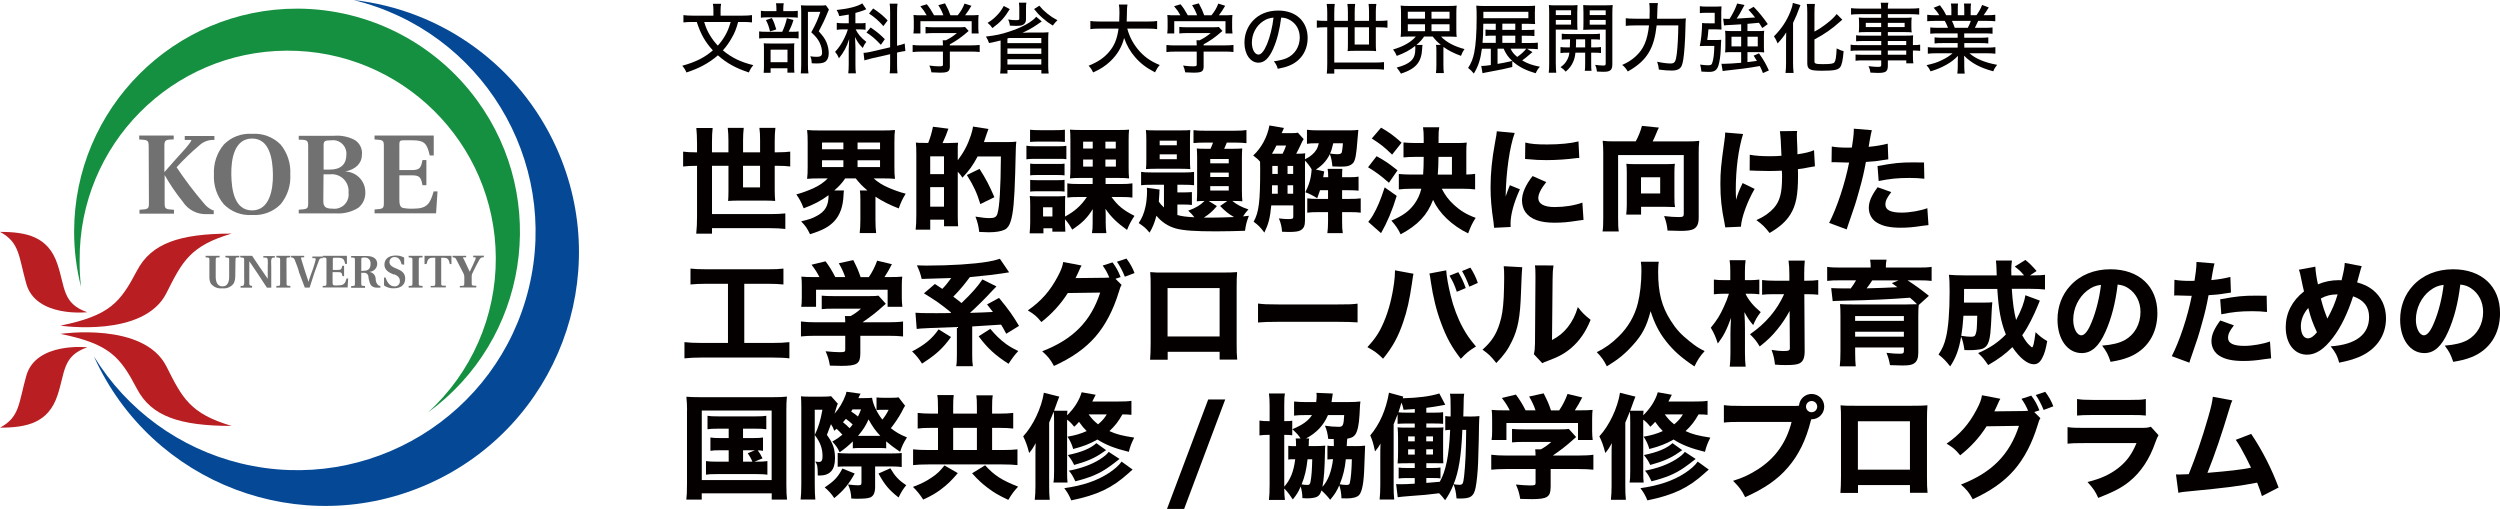 <?xml version="1.0" encoding="UTF-8"?>
<svg xmlns="http://www.w3.org/2000/svg" id="_レイヤー_2" width="232.63mm" height="47.36mm" viewBox="0 0 659.43 134.24">
  <defs>
    <style>.cls-1{fill:#054996;}.cls-2{fill:#159040;}.cls-3{fill:#040000;}.cls-4{fill:#b91e22;}.cls-5{fill:#727171;}</style>
  </defs>
  <g id="_レイヤー_1-2">
    <path class="cls-3" d="m183.85,37.59c0-1.54-.06-2.56-.18-3.83h4.31c-.12.96-.18,2.14-.18,3.79v2.62h4.34v-3.07c0-1.32-.06-2.26-.18-3.37h4.22c-.12,1.14-.18,2.05-.18,3.31v3.13h4.49v-3.16c0-1.41-.03-2.2-.18-3.28h4.22c-.12,1.02-.18,2.02-.18,3.31v3.13h.69c1.48,0,2.41-.06,3.4-.18v3.92c-.99-.12-1.96-.18-3.4-.18h-.69v6.44c0,.84.03,1.84.12,2.83-.93-.06-1.54-.09-2.56-.09h-7.17c-1.02,0-1.6.03-2.68.09.06-.72.09-1.63.09-2.62v-6.65h-4.34v12.74h15.27c1.72,0,2.8-.06,4.07-.18v4.1c-1.33-.15-2.56-.21-4.07-.21h-15.27v1.45h-4.16c.15-1.39.21-2.8.21-4.52v-13.37h-.24c-1.41,0-2.47.06-3.43.18v-3.92c1.05.12,1.99.18,3.43.18h.24v-2.59Zm12.14,6.14v5.69h4.49v-5.69h-4.49Z"></path>
    <path class="cls-3" d="m216.2,47.05c-1.42,0-2.38.03-3.31.12.12-.96.15-1.78.15-3.28v-6.26c0-1.6-.03-2.35-.15-3.34.96.09,1.84.12,3.4.12h16.41c1.54,0,2.41-.03,3.37-.12-.12.87-.15,1.78-.15,3.34v6.26c0,1.51.03,2.41.15,3.28-.96-.09-1.87-.12-3.37-.12h-2.26c1.11.99,2.35,1.78,3.88,2.44,1.69.72,2.95,1.17,4.58,1.6-.84,1.35-1.23,2.17-1.84,3.88-2.47-.96-4.22-1.84-6.14-3.1v6.17c0,1.36.06,2.41.18,3.43h-4.34c.12-.99.18-2.05.18-3.46v-5.36c0-1.08-.03-1.72-.12-2.41h1.99c-1.35-1.14-2.02-1.84-3.1-3.19h-2.77c-.9,1.32-1.6,2.05-2.89,3.19h2.56c-.06.36-.09.66-.12,1.33-.12,2.89-.93,5.15-2.44,6.78-1.45,1.51-3.01,2.35-6.38,3.43-.87-1.72-1.11-2.08-2.35-3.4,2.11-.51,2.86-.75,3.98-1.36,2.35-1.2,3.25-2.74,3.25-5.54-2.02,1.48-3.82,2.44-6.57,3.46-.66-1.69-1.05-2.38-1.93-3.67,1.51-.39,3.19-1.03,4.52-1.63,1.57-.72,2.74-1.54,3.76-2.59h-2.14Zm.63-7.68h5.63v-1.78h-5.63v1.78Zm0,4.7h5.63v-1.81h-5.63v1.81Zm9.37-4.7h5.93v-1.78h-5.93v1.78Zm0,4.7h5.93v-1.81h-5.93v1.81Z"></path>
    <path class="cls-3" d="m244.82,37.74c.63-1.63.93-2.68,1.27-4.31l4.07.51c-.51,1.48-.84,2.29-1.54,3.79h1.54c1.32-.03,2.2-.06,2.56-.09q-.03.27-.09.93v3.7c1.6-2.11,2.62-4.07,3.46-6.57.27-.84.48-1.63.57-2.32l4.07.63c-.09.21-.33.84-.48,1.32-.24.78-.39,1.21-.72,2.14h5.99c1.27,0,1.96-.03,2.56-.12-.09.66-.09.93-.12,1.45q0,.18-.03.99,0,.15-.15,5.87c-.21,7.23-.51,10.57-1.2,12.74-.36,1.11-.84,1.81-1.57,2.17-.93.45-2.32.69-4.22.69-.39,0-1.36-.03-2.5-.09-.18-1.57-.42-2.53-.99-4.04,1.9.3,2.74.39,3.67.39,1.32,0,1.81-.24,2.11-1.11.57-1.78.87-6.75.93-15.15h-6.14c-1.24,2.35-2.2,3.67-4.01,5.6-.45-.69-.54-.84-1.23-1.57v11.47c0,1.05.03,2.08.09,2.92h-3.71v-1.75h-3.64v2.65h-3.85c.12-.93.18-2.11.18-4.01v-15.84c0-1.75-.03-2.29-.12-3.13.75.09.9.09,2.62.09h.63Zm.54,8.19h3.64v-4.7h-3.64v4.7Zm0,8.58h3.64v-5.15h-3.64v5.15Zm13.22-.69c-.87-2.89-1.78-4.88-3.55-7.65l3.34-1.63c1.63,2.53,2.65,4.49,3.92,7.47l-3.7,1.81Z"></path>
    <path class="cls-3" d="m270.74,38.43c.72.12,1.29.15,2.44.15h5.66c1.24,0,1.75-.03,2.44-.12v3.52c-.63-.09-1.02-.09-2.32-.09h-5.78c-1.05,0-1.75.03-2.44.12v-3.58Zm10.18,20.72q.03,1.26.09,1.96h-3.43v-.9h-2.35v1.33h-3.64c.09-.9.15-1.99.15-2.92v-4.64c0-.93-.03-1.51-.12-2.29.72.09.93.09,2.29.09h5.15c.9,0,1.42-.03,1.93-.09-.06.57-.06.99-.06,2.11v3.31c2.53-1.35,4.25-2.89,5.75-5.15h-2.26c-1.42,0-2.08.03-2.89.15v-3.76c.84.15,1.57.18,3.1.18h3.58v-1.6h-3.28c-1.2,0-1.96.03-2.71.12.09-.69.12-1.57.12-2.77v-7.29c0-1.45-.03-2.08-.12-2.8.75.06,1.51.09,2.8.09h10.27c1.24,0,1.93-.03,2.53-.09-.09.63-.12,1.6-.12,2.89v7.08c0,1.2.03,2.14.12,2.89-.87-.09-1.63-.12-2.92-.12h-3.28v1.6h4.01c1.51,0,2.14-.03,3.07-.18v3.76c-.78-.12-1.51-.15-2.89-.15h-2.62c1.63,2.26,3.07,3.46,6.05,4.97-.84,1.27-1.36,2.2-1.96,3.71-2.59-1.84-4.22-3.4-5.69-5.57.06.99.06,1.27.06,2.08v1.53c0,1.21.06,1.96.18,2.8h-3.8c.15-.87.18-1.54.18-2.74v-1.54c0-.9,0-1.08.03-2.05-1.48,2.35-2.62,3.52-5.42,5.42-.66-1.17-1.05-1.78-1.9-2.74v1.33Zm-9.22-24.94c.75.09,1.24.12,2.56.12h4.07c1.3,0,1.81-.03,2.56-.12v3.22c-.84-.06-1.39-.09-2.56-.09h-4.07c-1.14,0-1.81.03-2.56.09v-3.22Zm.03,8.94c.6.09.87.09,1.84.09h5.45c.99,0,1.27,0,1.78-.09v3.1c-.54-.06-.93-.09-1.78-.09h-5.45c-.96,0-1.27,0-1.84.09v-3.1Zm0,4.28c.57.09.9.09,1.84.09h5.42c.99,0,1.29,0,1.81-.09v3.1c-.54-.06-.87-.09-1.84-.09h-5.42c-.87,0-1.23.03-1.81.09v-3.1Zm3.4,9.67h2.47v-2.44h-2.47v2.44Zm10.57-19.73v1.81h2.53v-1.81h-2.53Zm0,4.7v1.87h2.53v-1.87h-2.53Zm5.87-2.89h2.74v-1.81h-2.74v1.81Zm0,4.76h2.77v-1.87h-2.77v1.87Z"></path>
    <path class="cls-3" d="m307.01,48.73h-3.16c-1.57,0-2.02.03-2.86.12v-3.52c.81.12,1.33.15,2.86.15h8.73c1.05,0,1.66-.03,2.38-.15v3.52c-.81-.09-1.32-.12-2.74-.12h-1.66v2.02h1.42c.99,0,1.69-.03,2.41-.09v3.4c-.66-.09-1.36-.12-2.44-.12h-1.39v2.77c1.15.33,2.29.48,4.49.6-.6-.75-.87-1.05-1.63-1.75,1.93-.69,3.22-1.45,4.31-2.56-.96,0-1.36.03-2.05.09.06-.69.09-1.48.09-2.41v-9.09c0-.99-.03-1.66-.09-2.44.72.09,1.08.09,2.47.09h1.15c.33-.69.48-1.15.66-1.63h-2.2c-1.08,0-2.08.03-2.95.12v-3.4c.9.12,1.87.15,3.31.15h7.35c1.66,0,2.59-.06,3.31-.18v3.46c-.81-.09-1.87-.15-2.92-.15h-2.26c-.18.48-.42,1.05-.69,1.63h2.32c1.29,0,1.72-.03,2.44-.09-.06.66-.09,1.36-.09,2.47v8.64c0,1.05.03,1.99.12,2.83-.72-.06-1.27-.09-2.44-.09h-.21c1.17.96,2.44,1.63,4.25,2.23-.63.69-.87,1.02-1.42,1.84.6-.06.84-.09,1.54-.15-.57,1.48-.81,2.35-1.02,3.95-.87.06-5.93.15-7.68.15-5.51,0-8.52-.21-10.54-.75-2.05-.57-3.76-1.69-5.15-3.37-.51,1.93-.99,3.1-1.81,4.46-1.14-1.33-1.23-1.39-2.86-2.53.87-1.27,1.45-2.68,1.81-4.43.24-1.02.39-2.77.39-4.07,0-.24-.03-.45-.06-.81l3.37.48c-.06.42-.06.48-.06.99-.03.63-.06,1.11-.15,2.2.39.57.66.87,1.36,1.53v-5.99Zm-4.64-11.87c0-1.11-.03-1.84-.12-2.56.6.06,1.23.09,2.62.09h6.45c1.51,0,1.99-.03,2.65-.09-.06.75-.09,1.2-.09,2.56v5.21c0,1.35.03,1.87.09,2.53-.81-.06-1.6-.09-2.59-.09h-6.51c-1.02,0-1.81.03-2.59.09.06-.81.09-1.17.09-2.56v-5.18Zm3.52,1.45h4.52v-1.21h-4.52v1.21Zm0,3.67h4.52v-1.27h-4.52v1.27Zm15.09,12.38c-1.14,1.36-1.99,2.11-3.46,3.04h1.81c1.57,0,3.73-.06,6.17-.15-1.51-.87-2.26-1.48-3.67-2.92l1.9-1.32h-4.91l2.17,1.35Zm-1.75-11.29h4.88v-1.14h-4.88v1.14Zm0,3.61h4.88v-1.15h-4.88v1.15Zm0,3.58h4.88v-1.17h-4.88v1.17Z"></path>
    <path class="cls-3" d="m343.85,36.72c-.27.42-.45.72-.66,1.24-.45.99-.99,2.05-1.29,2.59,1.26,0,1.69-.03,2.38-.12-.03.51-.06.78-.06,1.57,1.08-.57,1.27-.69,1.81-1.15,1.02-.87,1.51-1.66,1.84-3.07h-.54c-1.2,0-1.93.03-2.59.15v-3.7c.99.12,1.78.15,3.22.15h7.68c1.17,0,1.93-.03,2.65-.12-.06.6-.12,1.29-.24,2.77-.27,3.64-.54,5.21-1.11,5.93-.33.39-.93.75-1.57.87-.36.09-1.08.12-1.9.12-.42,0-1.05-.03-2.02-.06-.12-1.32-.3-2.23-.66-3.25-.9,1.78-1.96,2.95-3.7,4.09l2.2.48c-.12.78-.15.9-.27,1.53h1.32c0-1.02-.03-1.53-.15-2.2h3.88c-.06.87-.06,1.15-.06,2.2h1.72c1.33,0,1.99-.03,2.62-.15v3.7c-.69-.09-1.51-.12-2.62-.12h-1.72v2.29h1.99c1.36,0,2.02-.03,2.92-.15v3.79c-.81-.12-1.41-.15-2.86-.15h-2.05v2.44c0,1.42.03,2.17.18,3.1h-4.07c.12-.96.18-1.69.18-3.1v-2.44h-2.68c-1.36,0-1.93.03-2.8.15v-3.79c.93.12,1.48.15,2.8.15h2.68v-2.29h-2.11c-.27.81-.39,1.08-.75,2.11-1.27-.78-2.05-1.2-3.13-1.57.81-1.66,1.2-2.77,1.45-4.16.12-.72.21-1.57.21-1.9-.48-.81-1.02-1.54-1.75-2.29v15.78c0,1.41-.33,2.14-1.2,2.62-.57.3-1.45.42-3.1.42q-.42,0-1.75-.06c-.09-1.29-.33-2.35-.84-3.52,1.32.15,1.75.18,2.44.18,1.15,0,1.36-.09,1.36-.63v-2.98h-5.81c-.3,3.31-.72,4.88-1.81,7.17-1.11-1.45-1.63-1.99-2.83-2.86,1.39-2.56,1.72-5.21,1.72-13.79,0-1.23,0-1.29-.03-2.05-.54-.63-.78-.84-1.81-1.63,2.17-1.99,3.73-4.91,4.28-7.92l3.83.66q-.18.33-.6,1.36h2.74c.81,0,1.12-.03,1.54-.12l1.54,1.72Zm-5.54,3.83c.36-.69.57-1.15.93-2.17h-2.56c-.45.93-.75,1.48-1.17,2.17h2.8Zm-1.27,10.54v-2.23h-1.51l-.03,2.23h1.54Zm-1.45-7.32v2.11h1.45v-2.11h-1.45Zm5.51,0h-1.48v2.11h1.48v-2.11Zm0,5.09h-1.48v2.23h1.48v-2.23Zm10.57-11.08c-.33,1.41-.48,1.93-.84,2.71.75.12,1.36.18,1.96.18.66,0,.99-.15,1.12-.45.06-.18.12-.51.18-1.05,0-.06.03-.36.09-.81,0-.12,0-.3.03-.57h-2.53Z"></path>
    <path class="cls-3" d="m363.11,41.2c2.2,1.2,3.31,1.96,5.51,3.73l-2.26,3.28c-2.11-1.87-3.34-2.77-5.51-4.1l2.26-2.92Zm5.3,10.45c-1.14,3.79-2.53,7.05-4.13,9.85l-3.37-2.98c.51-.63.81-1.02,1.2-1.69,1.23-2.14,1.99-3.95,3.13-7.41l3.16,2.23Zm-4.13-17.98c2.17,1.23,3.34,2.11,5.42,3.95l-2.5,3.16c-2.02-1.96-2.98-2.74-5.36-4.25l2.44-2.86Zm16.02,16.11c.9,1.75,1.81,2.95,3.16,4.19,1.69,1.57,3.28,2.56,5.78,3.49-.87,1.33-1.32,2.29-1.99,4.1-4.31-2.11-7.65-5.33-9.25-8.85-1.51,4.01-4.01,6.66-8.55,9.09-.69-1.44-1.27-2.29-2.44-3.61,3.04-1.29,4.67-2.5,6.05-4.37.87-1.21,1.48-2.5,1.84-4.04h-2.44c-1.48,0-2.53.06-3.49.18v-4.07c.96.09,2.08.15,3.46.15h2.95c.09-1.36.15-2.65.15-4.67h-2.02c-1.32,0-2.47.06-3.31.15v-3.95c.96.09,1.99.15,3.31.15h2.02v-1.35c0-1.3-.06-1.93-.18-2.8h4.28c-.15.87-.18,1.41-.18,2.71v1.44h4.58c1.48,0,2.17-.03,2.86-.12-.09.63-.12,1.23-.12,2.35v6.08c1.03-.03,1.45-.06,2.32-.18v4.1c-1.03-.12-2.08-.18-3.46-.18h-5.33Zm2.68-3.73v-4.67h-3.55c-.03,1.99-.06,3.1-.18,4.67h3.73Z"></path>
    <path class="cls-3" d="m399.53,35.09c-1.32,3.58-2.29,10.36-2.38,16.75q.39-1.17.54-1.54l.57-1.45,2.65,1.08c-1.6,3.49-2.47,6.69-2.47,9.07,0,.3,0,.45.03.87l-4.37.21c-.03-.54-.06-.78-.15-1.48-.57-3.83-.78-6.27-.78-9.19,0-3.73.36-7.38,1.17-11.78.36-1.87.39-2.14.48-3.01l4.7.45Zm8.34,12.92c-1.41,1.78-2.11,3.13-2.11,4.25,0,1.51,1.54,2.35,4.31,2.35,2.62,0,5.24-.42,7.32-1.17l.3,4.55c-.48.06-.66.09-1.33.18-2.65.42-4.25.57-6.32.57-3.83,0-6.32-.9-7.68-2.8-.57-.81-.9-1.96-.9-3.07,0-1.9.93-4.07,2.8-6.44l3.61,1.6Zm-5.54-10.42c1.48.39,3.04.51,5.78.51,3.31,0,6.32-.3,8.25-.81l.21,4.37c-.27,0-.3,0-.63.03-2.47.33-5.48.54-7.98.54-1.9,0-2.98-.06-4.85-.24-.15-.03-.39-.03-.84-.06l.06-4.34Z"></path>
    <path class="cls-3" d="m431.46,37.29c.69-1.23,1.39-3.01,1.63-4.09l4.49.45c-.3.54-.45.9-.66,1.44-.33.81-.66,1.54-.99,2.2h9.22c1.39,0,2.11-.03,3.07-.15-.12,1.11-.15,1.99-.15,3.13v17.14c0,1.63-.42,2.53-1.42,3.04-.63.3-1.72.45-3.31.45-.75,0-1.87-.03-3.49-.09-.15-1.51-.36-2.35-.9-3.83,1.29.18,2.83.27,3.85.27,1.11,0,1.33-.15,1.33-.84v-15.51h-17.32v16.59c0,1.78.03,2.59.18,3.55h-4.28c.15-1.02.18-1.78.18-3.55v-17.2c0-1.11-.03-2.02-.15-3.16.96.12,1.69.15,3.07.15h5.66Zm10.21,14.91c0,1.08.03,1.78.15,2.41-.75-.03-1.72-.06-2.44-.06h-6.51v2.05h-3.92c.09-.87.15-1.63.15-2.56v-8.67c0-.87-.03-1.44-.12-2.17.69.06,1.27.09,2.14.09h8.43c.93,0,1.51-.03,2.23-.09-.09.72-.12,1.35-.12,2.26v6.75Zm-8.82-1.17h5.06v-4.28h-5.06v4.28Z"></path>
    <path class="cls-3" d="m459.78,35.33c-1.23,3.92-1.93,9.28-1.93,14.7,0,.78.03,1.9.09,2.65.39-1.45.81-2.53,1.72-4.4l3.16,1.54c-1.96,3.37-3.49,7.62-3.61,9.97l-4.13.18c-.06-.45-.09-.63-.21-1.2-.78-3.76-1.08-6.65-1.08-10.21,0-3.31.15-4.91,1.05-11.32.18-1.2.21-1.57.21-2.29l4.73.39Zm1.75,5.48c1.45.27,3.07.39,5.42.39,1.08,0,2.05-.03,2.95-.12q-.18-5.03-.42-6.48l4.55-.06c-.06.51-.06.69-.06,1.08q0,.36.03,1.39t.09,2.08c0,.66,0,.93.03,1.6,2.05-.3,3.37-.63,4.37-1.08l.24,4.25q-.51.06-1.72.3c-1.2.24-1.6.33-2.77.45.03.57.03,1.15.03,1.72,0,5.18-.54,7.86-2.05,10.27-1.21,1.9-2.8,3.28-5.45,4.85-1.27-1.63-1.87-2.2-3.49-3.4,2.05-.9,3.4-1.87,4.61-3.19,1.6-1.81,2.17-3.98,2.17-8.19,0-.51,0-.75-.06-1.66-1.29.06-2.14.09-3.37.09s-2.17-.03-3.25-.06c-.96-.06-1.08-.06-1.45-.06h-.42l.03-4.16Z"></path>
    <path class="cls-3" d="m483.17,38.64c1.11.21,2.5.3,4.31.3.21,0,.24,0,.99-.03.27-1.51.51-3.61.51-4.46v-.51l4.76.39q-.21.72-.6,2.92c-.12.81-.15.87-.24,1.48,2.14-.21,3.46-.45,5.03-.84l.15,4.13q-.57.06-1.66.24c-1.33.24-2.65.36-4.25.45-.48,2.59-.9,4.52-1.75,7.47-.9,3.28-1.24,4.28-2.62,8.25-.3.84-.54,1.53-.69,2.08l-4.64-1.72c2.02-3.89,4.22-10.45,5.27-15.93h-.84l-3.22-.09c-.21,0-.3.03-.57.03l.06-4.16Zm15.69,12.02c-1.21,1.6-1.54,2.32-1.54,3.31,0,1.42,1.39,2.11,4.31,2.11,2.11,0,5-.51,6.75-1.17l.3,4.46c-.54.06-.78.09-1.53.18-2.5.39-4.01.51-5.75.51-2.77,0-4.73-.39-6.23-1.29-1.39-.78-2.23-2.29-2.23-3.91s.63-3.16,2.32-5.48l3.61,1.29Zm8.73-3.52c-1.45-.15-2.32-.21-3.89-.21-3.16,0-5.15.21-8.16.81l-.3-3.95c4.49-.81,5.99-.96,9.49-.96.75,0,.87,0,2.77.03l.09,4.28Z"></path>
    <path class="cls-3" d="m186.23,74.85c-1.78,0-2.86.06-4.1.18v-4.19c1.08.12,2.23.18,4.16.18h16.26c1.87,0,2.83-.03,4.1-.18v4.19c-1.3-.12-2.32-.18-4.07-.18h-6.26v15.6h7.56c1.87,0,3.01-.06,4.34-.21v4.28c-1.17-.15-2.68-.21-4.37-.21h-18.97c-1.63,0-2.95.06-4.34.21v-4.28c1.35.15,2.44.21,4.4.21h7.08v-15.6h-5.78Z"></path>
    <path class="cls-3" d="m226.92,93.31c0,2.62-.9,3.19-4.91,3.19-.78,0-1.75-.03-3.1-.06-.3-1.69-.54-2.44-1.14-3.79,1.6.15,2.8.24,3.7.24,1.27,0,1.48-.09,1.48-.63v-3.7h-7.8c-1.6,0-2.92.06-3.88.18v-3.95c1.11.15,2.38.21,3.85.21h7.83c0-.66-.03-1.17-.09-1.63h1.48c.99-.54,1.78-1.08,2.77-1.96h-7.26c-1.36,0-2.11.03-3.1.12v-3.55c.9.09,1.78.12,3.13.12h9.52c1.17,0,1.75-.03,2.32-.12l1.93,2.14c-.33.27-.45.39-.78.69-1.51,1.39-3.16,2.68-5.36,4.19h6.72c1.57,0,3.01-.06,3.97-.21v3.95c-.96-.12-2.35-.18-4.01-.18h-7.26v4.76Zm-10.78-20.24c-.63-1.2-1.02-1.87-2.08-3.25l3.7-.9c.96,1.29,1.69,2.44,2.56,4.16h2.62c-.39-1.17-.93-2.35-1.69-3.64l3.82-.84c1.05,2.08,1.35,2.77,1.93,4.49h2.17c.96-1.41,1.66-2.83,2.2-4.34l3.89.93c-.48.99-1.42,2.59-1.96,3.4h.96c1.96,0,2.74-.03,3.73-.12-.09.75-.12,1.36-.12,2.5v3.07c0,.9.06,1.63.15,2.38h-3.89v-4.49h-18.88v4.49h-3.91c.12-.66.15-1.39.15-2.41v-3.04c0-1.05-.03-1.75-.12-2.5,1.14.09,1.69.12,3.64.12h1.11Z"></path>
    <path class="cls-3" d="m250.85,88.88c-2.11,2.98-3.97,4.67-7.65,7.02-.81-1.29-1.57-2.23-2.62-3.22,3.31-1.69,5.33-3.37,6.99-5.81l3.28,2.02Zm.03-6.45c-2.89-2.35-3.98-3.1-7.17-5.06l2.89-2.47c1.27.84,1.57,1.02,1.96,1.29.93-.96,1.48-1.66,2.35-2.86q-4.76.18-7.8.24c-.36-1.51-.57-2.11-1.26-3.58,1.17.03,2.05.06,2.47.06,6.44,0,12.47-.39,16.23-1.02,1.23-.21,2.02-.39,3.19-.78l2.44,3.58q-.54.09-2.14.33c-2.23.33-2.5.36-8.22.93-1.48,1.99-2.77,3.55-4.37,5.15.96.72,1.2.9,2.17,1.69,2.68-2.56,4.25-4.34,5.51-6.23l3.7,1.84q-.12.12-.36.39s-.18.15-.39.39c-.09.09-.33.33-.66.69-1.42,1.57-3.98,4.1-5.57,5.51q4.04-.12,6.05-.24c-.51-.66-.72-.96-1.54-1.99l3.16-1.72c2.71,3.31,3.55,4.52,5.27,7.38l-3.37,2.08c-.75-1.39-.99-1.84-1.36-2.41-3.25.21-5.81.36-7.62.48v7.38c0,1.54.03,2.14.18,3.1h-4.4c.15-.87.18-1.57.18-3.1v-7.23l-7.14.27q-2.86.12-3.46.24l-.33-4.28c.99.09,1.81.12,5.48.12.09,0,3.07,0,3.73-.03l.18-.15Zm10.33,4.31c1.45,1.72,2.56,2.8,4.1,3.95.93.66,1.66,1.11,3.28,1.9-.96,1.02-1.63,1.93-2.56,3.37-3.49-2.23-5.54-4.1-7.89-7.26l3.07-1.96Z"></path>
    <path class="cls-3" d="m295.85,75.15c-.3.45-.39.72-.75,1.9-1.44,4.73-3.55,8.76-6.17,11.77-2.71,3.1-6.14,5.51-10.93,7.71-.99-1.81-1.51-2.44-3.1-3.88,8.13-3.13,12.83-7.89,15.3-15.48l-8.55.12c-1.84,2.92-4.19,5.48-6.96,7.65-1.27-1.54-1.81-1.99-3.58-3.07,3.52-2.44,5.9-5.15,7.89-8.94.87-1.6,1.29-2.74,1.44-3.83l4.85.93c-.15.21-.45.81-.87,1.81-.27.6-.39.84-.72,1.51l7.83-.09c.33,0,.63-.03,1.08-.06-.51-1.21-.96-2.05-1.75-3.16l2.59-.84c1.02,1.39,1.48,2.23,2.14,3.88l-1.36.45,1.63,1.63Zm1.27-6.96c.96,1.27,1.63,2.47,2.14,3.83l-2.56.96c-.6-1.51-1.29-2.8-2.08-3.95l2.5-.84Z"></path>
    <path class="cls-3" d="m308,92.8v2.08h-4.64c.09-1.17.15-2.44.15-4.25v-14.88c0-2.14,0-2.5-.12-3.98,1.24.12,1.72.12,4.34.12h14.06c2.53,0,3.28-.03,4.52-.12-.09,1.05-.12,2.38-.12,4.13v14.55c0,2.17.03,3.34.15,4.4h-4.64v-2.05h-13.7Zm13.7-16.83h-13.73v12.77h13.73v-12.77Z"></path>
    <path class="cls-3" d="m331.83,80.06c1.36.18,2.44.24,5.51.24h15.24c3.04,0,4.13-.03,5.51-.21v4.94c-1.2-.09-3.19-.15-5.54-.15h-15.21c-2.62,0-4.34.06-5.51.18v-5Z"></path>
    <path class="cls-3" d="m372.83,72.2q-.12.48-.39,2.47c-.63,4.37-1.29,7.29-2.29,10.21-1.32,3.92-2.8,6.63-5.33,9.73-1.57-1.51-2.17-1.96-4.13-3.04,2.08-2.29,3.19-3.95,4.31-6.6,1.29-2.98,2.2-6.51,2.71-10.3.18-1.29.24-2.23.24-3.01v-.36l4.88.9Zm8.64-.9c.12,1.72.51,3.92,1.2,6.75.69,2.89,1.84,5.93,3.16,8.34.96,1.78,1.84,3.07,3.49,5-1.87,1.14-2.5,1.66-4,3.25-2.32-2.98-3.76-5.54-5.15-9.31-1.27-3.31-2.2-7.17-2.74-10.9-.15-1.17-.27-1.81-.39-2.29l4.43-.84Zm3.19.48c.84,1.42,1.36,2.5,1.96,4.19l-2.35.99c-.54-1.66-1.05-2.77-1.93-4.25l2.32-.93Zm3.19-1.2c.84,1.33,1.45,2.53,1.96,4.04l-2.26.99c-.54-1.51-1.11-2.74-1.9-4.13l2.2-.9Z"></path>
    <path class="cls-3" d="m401.52,70.48q-.12.9-.33,6.84c-.21,6.26-.78,9.4-2.38,12.68-1.05,2.2-2.17,3.76-4.13,5.75-1.45-1.84-2.02-2.38-3.64-3.52,2.32-2.05,3.61-3.97,4.52-6.9.63-1.99.9-3.73,1.08-6.93.06-1.48.12-3.52.12-5.15s-.03-2.26-.12-3.04l4.88.27Zm8.25-.45c-.18,1.24-.21,1.6-.24,3.64l-.15,16.02c1.87-1.02,2.98-1.93,4.13-3.37,1.24-1.57,2.05-3.19,2.68-5.33,1.23,1.57,1.72,2.05,3.37,3.37-1.27,3.13-2.86,5.45-5,7.32-1.75,1.51-3.28,2.38-6.35,3.52-.75.27-.99.36-1.39.6l-2.23-2.38c.21-.84.27-1.45.3-2.89l.12-16.93v-.84c0-1.32-.03-2.02-.12-2.77l4.88.03Z"></path>
    <path class="cls-3" d="m437.55,69.03c-.12.51-.18,1.63-.18,2.65,0,5.51.93,9.16,3.34,12.92,1.39,2.2,2.65,3.58,4.88,5.36,1.69,1.36,2.38,1.81,4.04,2.65-1.3,1.45-1.78,2.2-2.68,4.04-3.49-2.32-5.54-4.16-7.53-6.69-1.81-2.32-2.98-4.61-4.04-7.89-1.05,4.04-2.2,6.23-4.67,8.95-2.05,2.29-3.95,3.85-6.87,5.6-.81-1.63-1.48-2.53-2.65-3.73,2.32-1.17,3.88-2.29,5.75-4.13,2.5-2.44,4.25-5.42,5.09-8.82.57-2.26.93-5.48.93-8.4,0-1.15-.03-1.69-.15-2.5h4.73Z"></path>
    <path class="cls-3" d="m460.42,77.47c.78,1.69,2.08,3.25,4.01,4.85-1.03,1.36-1.36,1.96-1.99,3.43-.99-1.17-1.41-1.78-2.32-3.43.12,1.9.15,3.01.15,4.52v6.23c0,1.39.06,2.62.18,3.64h-4.19c.12-.99.18-2.23.18-3.64v-5.03c0-1.11.03-1.84.15-4.19-1.17,3.25-2.05,4.91-3.49,6.75-.54-1.72-1.02-2.8-1.84-4.16,1.66-2.05,2.44-3.28,3.49-5.63.6-1.29.87-2.02,1.29-3.34h-1.14c-1.11,0-1.99.06-2.83.15v-3.88c.87.12,1.66.15,2.98.15h1.35v-2.26c0-1.24-.03-2.05-.18-3.01h4.22c-.12.87-.18,1.69-.18,2.98v2.29h1.42c.87,0,1.6-.06,2.38-.15v3.88c-.72-.09-1.6-.15-2.32-.15h-1.32Zm7.65.12c-1.48,0-2.44.03-3.28.15v-3.88c.93.12,1.93.18,3.34.18h3.85v-1.6c0-1.51-.06-2.44-.21-3.7h4.28c-.09.99-.15,2.05-.15,3.37v1.93h.63c1.33,0,2.32-.06,3.07-.18v3.88c-.72-.09-1.75-.15-3.07-.15h-.6l.09,15c0,1.84-.42,2.8-1.42,3.28-.66.3-1.63.42-3.67.42-1.02,0-1.6-.03-2.74-.12-.18-1.54-.36-2.41-.9-3.88,1.32.21,2.29.3,3.07.3,1.45,0,1.75-.15,1.75-.75l-.06-9.82c-.84,1.6-2.08,3.46-3.28,4.91-1.39,1.72-2.62,2.89-4.61,4.46-.84-1.42-1.42-2.11-2.56-3.22,4.19-2.92,7.05-6.29,9-10.57h-2.53Z"></path>
    <path class="cls-3" d="m493.43,70.36c0-.78-.03-1.11-.15-1.87h4.34c-.12.57-.18,1.21-.18,1.87v.21h8.49c1.72,0,2.56-.03,3.58-.18v3.7c-.99-.12-1.99-.15-3.28-.15h-3.07c1.99,1.29,3.95,2.71,5.63,4.09l-2.68,2.41c-.09.72-.12,1.72-.12,3.01v9.58c0,1.41-.33,2.29-1.08,2.8-.6.42-1.39.57-3.1.57-.81,0-1.45-.03-3.28-.09-.21-1.17-.39-1.9-.93-3.25,1.51.18,2.5.24,3.49.24.9,0,1.11-.15,1.11-.78v-.87h-12.86v1.48c0,1.41.06,2.5.15,3.49h-4.21c.12-1.05.18-2.2.18-3.97v-9.31c0-1.54-.03-2.32-.12-3.13.69.06,1.6.09,3.37.09h14.15q2.29-.03,2.8-.06c-.9-.9-1.05-1.02-1.87-1.72-4.88.39-10.45.66-17.04.78-.15,0-.57,0-1.17.03q-.39,0-1.02.03c-.36,0-.78.03-1.15.06l-.39-3.43q1.27.09,5.15.09c.57-.78.93-1.29,1.41-2.14h-4.28c-1.48,0-2.29.03-3.34.15v-3.7c1.03.15,1.9.18,3.64.18h7.83v-.21Zm8.76,13.01h-12.86v1.26h12.86v-1.26Zm-12.86,5.42h12.86v-1.3h-12.86v1.3Zm4.52-14.85c-.39.63-.93,1.39-1.48,2.11,2.65-.06,6.05-.18,8.1-.3-.54-.42-.75-.57-1.45-1.08l1.78-.72h-6.96Z"></path>
    <path class="cls-3" d="m538.05,79.3c-.18.45-.33.78-.63,1.54-.33.84-1.17,2.68-1.78,3.85-.69,1.36-1.36,2.5-2.23,3.73.72,1.32,1.44,2.29,2.05,2.77.21.18.33.3.33.3.09.09.18.12.21.12.3,0,.54-1.08.93-4,1.15,1.11,1.72,1.57,3.07,2.35-.42,2.29-.69,3.22-1.27,4.37-.6,1.2-1.29,1.75-2.26,1.75-1.69,0-3.73-1.66-5.66-4.52-1.87,1.84-3.71,3.19-6.39,4.73-1.11-1.63-1.51-2.11-2.65-3.16,2.98-1.27,5.27-2.8,7.32-4.91-1.33-3.31-1.9-6.44-2.26-12.02h-8.76c0,1.72,0,2.32-.03,3.61h5.39c1.08,0,1.42-.03,2.08-.09q-.09.66-.33,5.81c-.18,3.52-.54,5.06-1.39,5.9-.54.51-1.05.69-2.23.81-.57.09-1.39.12-1.99.12-.21,0-.69,0-1.41-.03-.21-1.48-.42-2.44-.87-3.55-.57,3.4-1.39,5.6-2.89,7.86-1.15-1.48-1.81-2.14-3.07-3.13,1.02-1.54,1.51-2.65,1.96-4.52.63-2.56.96-6.78.96-11.99,0-2.29-.03-3.22-.18-4.52,1.11.09,2.38.15,3.97.15h8.64q-.09-3.25-.21-3.92h4.22c-.09.57-.18,1.69-.18,2.47,0,.06,0,.84.03,1.45h3.34c-.9-1.08-1.17-1.33-2.44-2.32l2.8-1.75c1.02.81,1.96,1.75,2.95,2.92l-1.72,1.15h.78c1.6,0,2.32-.03,3.16-.15v3.88c-1.08-.12-2.32-.18-3.79-.18h-4.97c.24,3.58.57,6.05,1.14,8.22,1.39-2.59,2.17-4.67,2.44-6.53l3.79,1.41Zm-20.15,3.98c-.15,2.23-.3,3.64-.57,5.3,1.39.18,1.87.24,2.53.24.84,0,1.11-.15,1.29-.78.27-.87.3-1.23.39-4.76h-3.64Z"></path>
    <path class="cls-3" d="m555.35,87.53c-1.69,3.82-3.67,5.6-6.26,5.6-3.73,0-6.38-3.64-6.38-8.82,0-3.43,1.17-6.57,3.37-8.95,2.59-2.83,6.29-4.34,10.6-4.34,7.56,0,12.38,4.52,12.38,11.56,0,5.48-2.74,9.73-7.56,11.63-1.44.57-2.65.87-4.79,1.23-.63-1.9-1.05-2.71-2.23-4.28,2.68-.21,4.55-.69,5.96-1.45,2.59-1.42,4.16-4.22,4.16-7.41,0-2.68-1.17-4.94-3.22-6.29-.87-.57-1.6-.81-2.8-.96-.6,4.97-1.66,8.97-3.22,12.47Zm-4.79-10.9c-2.29,1.78-3.7,4.7-3.7,7.71,0,2.26.96,4.1,2.14,4.1.87,0,1.81-1.17,2.77-3.61,1.12-2.68,2.05-6.47,2.41-9.7-1.45.18-2.44.6-3.61,1.51Z"></path>
    <path class="cls-3" d="m573.55,73.79c1.11.21,2.5.3,4.31.3.21,0,.24,0,.99-.03.27-1.51.51-3.61.51-4.46v-.51l4.76.39q-.21.72-.6,2.92c-.12.81-.15.87-.24,1.48,2.14-.21,3.46-.45,5.03-.84l.15,4.13q-.57.06-1.66.24c-1.33.24-2.65.36-4.25.45-.48,2.59-.9,4.52-1.75,7.47-.9,3.28-1.24,4.28-2.62,8.25-.3.84-.54,1.53-.69,2.08l-4.64-1.72c2.02-3.89,4.22-10.45,5.27-15.93h-.84l-3.22-.09c-.21,0-.3.03-.57.03l.06-4.16Zm15.69,12.02c-1.21,1.6-1.54,2.32-1.54,3.31,0,1.42,1.39,2.11,4.31,2.11,2.11,0,5-.51,6.75-1.17l.3,4.46c-.54.06-.78.09-1.53.18-2.5.39-4.01.51-5.75.51-2.77,0-4.73-.39-6.23-1.29-1.39-.78-2.23-2.29-2.23-3.91s.63-3.16,2.32-5.48l3.61,1.29Zm8.73-3.52c-1.45-.15-2.32-.21-3.89-.21-3.16,0-5.15.21-8.16.81l-.3-3.95c4.49-.81,5.99-.96,9.49-.96.75,0,.87,0,2.77.03l.09,4.28Z"></path>
    <path class="cls-3" d="m610.72,70.33c.06,1.27.33,3.1.69,4.67,1.63-.72,3.58-1.11,5.51-1.11.15,0,.42,0,.72.03.63-2.56.78-3.49.84-4.58l4.49.87c-.15.39-.24.6-.3.87-.36,1.41-.78,2.95-.93,3.4,1.81.51,2.86,1.02,4.07,1.93,2.32,1.84,3.55,4.43,3.55,7.56,0,4.61-2.62,8.31-7.17,10.21-1.57.63-2.89,1.02-5.18,1.48-.51-1.84-.84-2.5-2.23-4.31,6.63-.45,10.12-3.13,10.12-7.74,0-2.71-1.39-4.49-4.22-5.45-1.41,4.4-3.22,8.16-5.3,10.87-2.32,3.07-4.52,4.52-6.84,4.52-3.37,0-5.63-2.92-5.63-7.26,0-3.7,1.69-6.99,4.82-9.43-.12-.39-.45-1.93-1.02-4.67-.09-.36-.15-.57-.33-1.05l4.34-.81Zm-3.82,15.69c0,1.96.72,3.22,1.87,3.22.75,0,1.54-.54,2.38-1.6-1.17-2.53-1.6-3.73-2.29-6.41-1.27,1.42-1.96,3.13-1.96,4.79Zm6.99-1.99c1.45-2.71,1.93-3.85,2.71-6.39-1.84.03-2.95.3-4.43,1.08.6,2.29.78,2.86,1.72,5.3Z"></path>
    <path class="cls-3" d="m645.73,87.53c-1.69,3.82-3.67,5.6-6.26,5.6-3.73,0-6.38-3.64-6.38-8.82,0-3.43,1.17-6.57,3.37-8.95,2.59-2.83,6.29-4.34,10.6-4.34,7.56,0,12.38,4.52,12.38,11.56,0,5.48-2.74,9.73-7.56,11.63-1.44.57-2.65.87-4.79,1.23-.63-1.9-1.05-2.71-2.23-4.28,2.68-.21,4.55-.69,5.96-1.45,2.59-1.42,4.16-4.22,4.16-7.41,0-2.68-1.17-4.94-3.22-6.29-.87-.57-1.6-.81-2.8-.96-.6,4.97-1.66,8.97-3.22,12.47Zm-4.79-10.9c-2.29,1.78-3.7,4.7-3.7,7.71,0,2.26.96,4.1,2.14,4.1.87,0,1.81-1.17,2.77-3.61,1.12-2.68,2.05-6.47,2.41-9.7-1.45.18-2.44.6-3.61,1.51Z"></path>
    <path class="cls-3" d="m181.23,108.22c0-1.26-.06-2.32-.18-3.58,1.02.09,1.9.12,3.55.12h19.45c1.42,0,2.44-.03,3.52-.15-.12,1.11-.15,2.08-.15,3.58v19.55c0,1.93.06,3.04.18,4.04h-4.04v-1.66h-18.46v1.66h-4.07c.12-.93.18-1.99.18-4.04v-19.52Zm3.88,18.4h18.43v-18.34h-18.43v18.34Zm4.22-13.55c-1.33,0-1.84.03-2.71.15v-3.55c.78.12,1.33.15,2.71.15h10.03c1.39,0,2.02-.03,2.77-.15v3.55c-.81-.12-1.42-.15-2.74-.15h-3.4v2.47h2.77c1.32,0,1.78-.03,2.5-.15v3.52c-.51-.09-.78-.12-1.39-.12.57.78.63.84,1.26,2.11l-2.11.87h.6c1.39,0,1.96-.03,2.8-.15v3.58c-.84-.12-1.54-.15-2.8-.15h-10.6c-1.45,0-2.02.03-2.8.15v-3.58c.84.12,1.45.15,2.8.15h3.19v-3.01h-2.29c-1.26,0-1.78.03-2.53.15v-3.52c.75.12,1.2.15,2.53.15h2.29v-2.47h-2.89Zm6.66,8.7h2.47c-.39-.93-.81-1.63-1.23-2.23l1.9-.78h-3.13v3.01Z"></path>
    <path class="cls-3" d="m224.94,116.44c-1.14,1.11-2.02,1.84-3.46,2.86-.54-1.14-.87-1.66-1.93-2.83,1.23-.72,1.69-1.02,2.65-1.81q-.69-.81-1.54-1.57c-.15.15-.36.3-.6.54-.3-.81-.45-1.11-.87-1.75-.45,1.24-.57,1.51-1.08,2.83,1.6,2.17,2.14,3.71,2.14,6.17,0,3.07-1.33,4.55-4.1,4.55-.09,0-.24,0-.45-.03,0-2.32-.09-2.77-.66-3.67.54.09.72.12.99.12.66,0,.93-.42.93-1.51,0-2.05-.57-3.64-2.05-5.6.96-2.02,1.51-3.8,2.02-6.66h-2.02v19.7c0,1.69.06,3.16.15,3.97h-3.88c.12-.93.18-2.32.18-3.97v-20.18c0-1.45-.03-2.17-.09-3.07.57.06,1.08.09,1.99.09h3.64c1.21,0,1.78-.03,2.32-.12l1.78,1.99c-.18.39-.27.57-.39,1.02-.18.63-.24.78-.48,1.6,1.14-1.23,2.29-3.16,2.92-4.94.12-.36.12-.39.21-.84l3.73.51c-.12.21-.33.6-.57,1.17h1.17c1.21,0,1.81-.03,2.44-.09.21,1.66,1.26,3.95,2.71,5.75.69-.81,1.2-1.66,1.66-2.59h-1.93c-.39,0-.81.03-1.27.09v-3.34c.63.06,1.14.09,1.78.09h2.14c.99,0,1.48-.03,1.9-.12l1.72,2.23c-.24.33-.42.63-.99,1.78-.66,1.23-1.84,2.98-2.77,4.13,1.33,1.05,2.32,1.63,4.25,2.44-.9,1.39-1.3,2.23-1.81,3.8-1.72-1.17-2.59-1.84-3.67-2.77v1.84c-.48-.06-.78-.09-1.75-.09h-5.51c-.57,0-1.02.03-1.54.09v-1.81Zm.51,8.46c-1.6,2.86-2.86,4.4-5.39,6.48-.78-1.17-1.45-1.9-2.53-2.83,2.53-1.66,3.52-2.74,4.67-4.97l3.25,1.32Zm5.39,3.37c0,1.66-.39,2.53-1.26,2.92-.69.27-1.51.36-3.83.36-.33,0-.6-.03-1.2-.06-.06-1.45-.3-2.5-.87-3.7q1.87.21,2.56.21c.84,0,.99-.09.99-.72v-4.25h-3.92c-1.29,0-1.93.03-2.35.09v-3.64c.45.06,1.45.12,2.62.12h11.65c1.36,0,2.05-.03,2.62-.12v3.7c-.72-.09-1.6-.15-2.74-.15h-4.28v5.24Zm-5.93-16.32c-.57-.54-1.2-1.05-1.78-1.48-.39.45-.48.57-.78.9.84.66.99.81,1.75,1.57.33-.36.48-.54.81-.99Zm-.06-3.95c-.12.21-.18.3-.33.54.93.63,1.23.84,1.78,1.32.33-.66.48-.96.81-1.87h-2.26Zm7.35,6.96c-1.27-1.33-2.11-2.53-3.1-4.34-.72,1.66-1.45,2.77-2.77,4.34h5.87Zm2.65,8.55c1.26,2.14,2.17,3.13,4.19,4.46-.87,1.08-1.29,1.75-2.02,3.25-2.59-2.05-3.67-3.37-5.3-6.32l3.13-1.39Z"></path>
    <path class="cls-3" d="m252.65,124.78c-1.63,1.93-2.8,3.07-4.55,4.37-1.39,1.03-2.5,1.66-4.58,2.62-.9-1.36-1.6-2.26-2.71-3.34,2.29-.87,3.52-1.51,4.97-2.5,1.45-.96,2.2-1.72,3.34-3.16l3.52,2.02Zm-5.24-17.38c0-1.53-.03-2.38-.18-3.19h4.34c-.12.78-.15,1.57-.15,3.13v1.75h6.26v-1.66c0-1.6-.03-2.35-.15-3.16h4.34c-.15.87-.18,1.66-.18,3.19v1.63h2.08c1.45,0,2.53-.06,3.49-.18v4.13c-.93-.12-2.02-.18-3.49-.18h-2.08v5.84h2.65c1.66,0,3.13-.06,4.04-.18v4.16c-1.02-.12-2.35-.18-4-.18h-19.49c-1.69,0-3.04.06-4.04.18v-4.16c.96.12,2.35.18,4.04.18h2.53v-5.84h-1.93c-1.51,0-2.41.03-3.43.18v-4.13c1.02.12,2.05.18,3.43.18h1.93v-1.69Zm10.27,11.29v-5.84h-6.26v5.84h6.26Zm2.17,4.04c2.44,2.68,4.31,3.89,8.7,5.63-1.14,1.23-1.63,1.9-2.59,3.49-2.56-1.2-3.79-1.93-5.42-3.16-1.54-1.17-2.53-2.08-4.13-3.85l3.43-2.11Z"></path>
    <path class="cls-3" d="m298.47,109.42c-.75-.09-1.45-.12-2.41-.12-1.05,1.87-1.99,3.07-3.43,4.4,1.81.84,3.31,1.23,6.54,1.72-.81,1.63-1.05,2.32-1.42,3.76-3.67-.9-6.08-1.84-8.28-3.25-2.08,1.17-3.64,1.78-6.39,2.5-.36-1.24-.75-2.11-1.51-3.25,2.11-.36,3.49-.78,5.06-1.48-.75-.75-1.17-1.27-2.02-2.44-.39.48-.6.69-1.27,1.3-.66-.84-1.05-1.27-1.87-1.87v13.55c0,1.66.03,2.44.12,3.04h-3.73c.15-.84.18-1.54.18-3.13v-12.89c0-1.51-.03-2.05-.09-2.71-.09.27-.51,1.23-1.21,2.92v16.77c0,1.51.03,2.29.15,3.59h-3.95c.12-1.27.18-2.14.18-3.55v-8.22c0-1.36,0-1.87.06-3.19-.63,1.21-.96,1.69-1.72,2.62-.48-1.93-.93-3.13-1.57-4.4,2.62-2.83,4.82-7.47,5.45-11.5l4.07,1.02c-.15.33-.21.51-.51,1.32q-.27.84-.87,2.41h3.52c-.03.39-.06.63-.09,1.2,1.84-1.75,3.22-3.92,3.85-6.08l3.7.66c-.57,1.11-.63,1.23-.9,1.78h6.81c1.69,0,2.53-.03,3.52-.18v3.7Zm.3,14.43c-.39.3-.63.54-1.14.99-4.25,3.85-8.16,5.72-15.06,7.14-.57-1.36-.99-2.08-1.84-3.22,4.88-.69,8.58-1.93,11.71-3.97,1.54-.99,2.74-2.08,3.4-3.04l2.92,2.11Zm-7.02-5.12q-.27.18-.87.6c-2.08,1.48-4.19,2.38-7.56,3.31-.51-1.05-.66-1.32-1.66-2.62,3.64-.75,5.96-1.72,7.53-3.13l2.56,1.84Zm3.55,2.32c-1.15.9-2.23,1.75-3.01,2.26-2.38,1.66-4.82,2.68-8.64,3.64-.75-1.53-.96-1.9-1.72-2.8,3.19-.6,5.96-1.6,8.16-2.98,1.17-.75,1.9-1.35,2.35-1.99l2.86,1.87Zm-8.16-11.75c.99,1.29,1.41,1.75,2.5,2.62.99-.81,1.72-1.63,2.29-2.62h-4.79Z"></path>
    <path class="cls-3" d="m323.18,105.36l-10.84,28.88h-4.52l10.87-28.88h4.49Z"></path>
    <path class="cls-3" d="m357.31,117.67c1.2,0,1.9-.03,2.77-.12q-.06.63-.21,5.51c-.12,4.25-.57,6.57-1.36,7.5-.57.6-1.63.9-3.31.9-.18,0-.69,0-1.36-.03-.06-1.39-.21-2.32-.57-3.43-.66,1.54-1.2,2.38-2.41,3.83-.51-.72-1.45-1.72-2.29-2.47-.33.99-.63,1.39-1.23,1.69-.48.24-1.45.39-2.47.39-.24,0-.6,0-1.33-.06-.03-1.24-.15-1.9-.45-3.07-.63,1.48-1.02,2.08-2.08,3.43q-1.05-1.63-1.96-2.59l-.3-.3c.03,1.48.06,2.17.18,3.01h-4.22c.12-1.02.18-2.23.18-4.01v-13.16c-1.39.03-1.84.03-2.68.15v-3.91c.78.12,1.27.15,2.68.15v-4.09c0-1.39-.06-2.23-.18-3.22h4.22c-.15.87-.18,1.53-.18,3.1v4.21c1.27,0,1.6-.03,2.11-.12v3.85c-.6-.09-.93-.09-2.11-.12v13.67c1.63-1.84,2.5-4.01,2.89-7.23h-.48c-.72,0-.96,0-1.35.09v-3.64c.45.09.69.09,1.6.09h.45v-.42c0-.75-.03-1.17-.09-1.6h1.29c-.63-.93-.78-1.14-2.17-2.44,2.8-1.2,4.13-2.17,5.18-3.73h-1.84c-1.33,0-2.11.03-2.89.15v-3.73c.84.09,1.99.15,3.13.15h2.71c.09-.78.12-1.2.12-1.69,0-.27,0-.3-.06-.75l4.31.18q-.06.24-.21,1.41c-.03.27-.06.3-.12.84h4.67c1.11,0,1.96-.03,2.95-.15-.09.63-.09.66-.24,3.61-.15,2.62-.54,4.31-1.14,5.15-.45.6-.99.87-2.08,1.05q-.09.42-.15,1.96h2.08Zm-12.41,3.46c-.33,2.83-.72,4.52-1.57,6.63.48.09,1.14.15,1.54.15.51,0,.69-.21.81-.87.27-1.39.39-3.16.45-5.9h-1.23Zm.42-5.48c-.03.21-.03.27-.09.72v.66c-.03.21-.03.3-.06.63h1.6c1.24,0,1.9-.03,2.8-.12-.06.54-.09,1.08-.09,1.99-.06,3.95-.27,6.9-.66,8.88,1.51-1.69,2.38-3.97,2.8-7.29-.75,0-.99,0-1.48.09v-3.67c.45.09.66.12,1.69.12v-.9c0-.42,0-.57-.03-.96-.57,0-.72,0-1.45-.03-.18-1.51-.36-2.26-.87-3.49,1.08.18,2.53.3,3.67.3,1.08,0,1.27-.39,1.41-3.1h-4.28c-1.11,2.65-2.98,4.67-5.78,6.17h.81Zm9.67,5.48c-.24,2.44-.69,4.34-1.6,6.6.66.12,1.23.18,1.78.18.57,0,.78-.12.87-.51.3-1.26.48-3.43.54-6.26h-1.6Z"></path>
    <path class="cls-3" d="m387.35,109.87c1.39,0,1.96-.03,2.89-.12-.06.48-.09,1.36-.12,2.56-.03,1.57-.06,2.8-.06,3.64-.03,1.14-.09,3.22-.18,6.17-.09,2.35-.36,5.03-.66,6.51-.24,1.2-.6,1.9-1.21,2.32-.6.39-1.39.54-2.95.54-.21,0-.48,0-.87-.03-.15-1.66-.33-2.53-.78-3.71-.75,1.84-1.27,2.8-2.23,4.19-.63-.84-.9-1.15-1.57-1.84-3.37.42-3.49.42-8.28.78-.9.06-2.02.18-2.65.27l-.42-3.49c.42.06.63.06.93.06,1.17,0,2.29-.03,3.98-.15v-1.48h-2.02c-1.12,0-1.57.03-2.23.12v-2.89c.6.09,1.11.12,2.23.12h2.02v-1.26h-1.63c-1.36,0-1.99.03-2.89.06.09-1.05.12-1.78.12-3.28v-3.07c0-1.48-.03-2.11-.12-3.19.69.09,1.15.09,2.89.09h1.63v-1.08h-2.26c-.96,0-1.6.03-2.26.09v-2.53c-.33.87-.48,1.27-1.05,2.65v16.29c0,1.48.03,2.26.15,3.55h-3.85c.12-1.17.18-2.26.18-3.76v-7.83c0-1.27,0-1.81.06-3.16-.51.87-.72,1.2-1.45,2.05-.51-2.35-.66-2.8-1.26-4.22,2.5-2.95,4.16-6.75,4.94-11.26l3.76,1.02c-.06.18-.06.24-.12.45,4.13-.12,7.2-.51,9.64-1.27l1.57,2.98c-2.56.48-3.46.63-5,.81v1.27h2.17c1.08,0,1.57-.03,2.26-.12v3.07c-.66-.06-1.14-.09-2.26-.09h-2.17v1.08h2.2c1.51,0,1.78,0,2.32-.06-.09.81-.09,1.02-.09,2.86v3.55c0,1.57,0,1.96.06,3.07-1.02-.03-1.08-.03-2.44-.03h-2.05v1.26h1.75c.93,0,1.39-.03,1.99-.12v2.86c-.51-.06-1.05-.09-1.84-.09h-1.9v1.29q1.36-.09,3.55-.3c1.63-2.86,2.44-6.9,2.74-13.7-.57.03-.75.03-1.29.12v-3.76c.45.09.69.09,1.42.12v-1.87c0-2.41-.03-3.28-.18-4.13h3.76c-.12.75-.15,1.05-.18,3.85,0,.12,0,.21-.06,2.14h1.39Zm-14.18-1.99c-1.33.09-2.29.15-2.95.21-.15-.84-.24-1.14-.57-1.9-.27,1.02-.51,1.78-.78,2.56.51.06.99.09,2.05.09h2.26v-.96Zm-1.75,7.23v1.3h1.75v-1.3h-1.75Zm0,3.4v1.39h1.75v-1.39h-1.75Zm6.56-2.11v-1.3h-1.78v1.3h1.78Zm0,3.49v-1.39h-1.78v1.39h1.78Zm7.74-6.32c-.3,6.78-.93,10.72-2.29,14.15.45.09,1.2.15,1.53.15.87,0,.99-.24,1.24-2.35.33-3.04.48-6.44.54-12.14h-1.03v.18Z"></path>
    <path class="cls-3" d="m409.01,128.46c0,2.62-.9,3.19-4.91,3.19-.78,0-1.75-.03-3.1-.06-.3-1.69-.54-2.44-1.15-3.79,1.6.15,2.8.24,3.71.24,1.26,0,1.48-.09,1.48-.63v-3.7h-7.8c-1.6,0-2.92.06-3.89.18v-3.95c1.11.15,2.38.21,3.85.21h7.83c0-.66-.03-1.17-.09-1.63h1.48c.99-.54,1.78-1.08,2.77-1.96h-7.26c-1.36,0-2.11.03-3.1.12v-3.55c.9.09,1.78.12,3.13.12h9.52c1.17,0,1.75-.03,2.32-.12l1.93,2.14c-.33.27-.45.39-.78.69-1.51,1.39-3.16,2.68-5.36,4.19h6.72c1.57,0,3.01-.06,3.98-.21v3.95c-.96-.12-2.35-.18-4.01-.18h-7.26v4.76Zm-10.78-20.24c-.63-1.2-1.03-1.87-2.08-3.25l3.7-.9c.96,1.29,1.69,2.44,2.56,4.16h2.62c-.39-1.17-.93-2.35-1.69-3.64l3.83-.84c1.05,2.08,1.36,2.77,1.93,4.49h2.17c.96-1.41,1.66-2.83,2.2-4.34l3.88.93c-.48.99-1.42,2.59-1.96,3.4h.96c1.96,0,2.74-.03,3.73-.12-.09.75-.12,1.36-.12,2.5v3.07c0,.9.06,1.63.15,2.38h-3.88v-4.49h-18.88v4.49h-3.92c.12-.66.15-1.39.15-2.41v-3.04c0-1.05-.03-1.75-.12-2.5,1.14.09,1.69.12,3.64.12h1.12Z"></path>
    <path class="cls-3" d="m450.44,109.42c-.75-.09-1.45-.12-2.41-.12-1.05,1.87-1.99,3.07-3.43,4.4,1.81.84,3.31,1.23,6.54,1.72-.81,1.63-1.05,2.32-1.42,3.76-3.67-.9-6.08-1.84-8.28-3.25-2.08,1.17-3.64,1.78-6.39,2.5-.36-1.24-.75-2.11-1.51-3.25,2.11-.36,3.49-.78,5.06-1.48-.75-.75-1.17-1.27-2.02-2.44-.39.48-.6.69-1.27,1.3-.66-.84-1.05-1.27-1.87-1.87v13.55c0,1.66.03,2.44.12,3.04h-3.73c.15-.84.18-1.54.18-3.13v-12.89c0-1.51-.03-2.05-.09-2.71-.09.27-.51,1.23-1.21,2.92v16.77c0,1.51.03,2.29.15,3.59h-3.95c.12-1.27.18-2.14.18-3.55v-8.22c0-1.36,0-1.87.06-3.19-.63,1.21-.96,1.69-1.72,2.62-.48-1.93-.93-3.13-1.57-4.4,2.62-2.83,4.82-7.47,5.45-11.5l4.07,1.02c-.15.33-.21.51-.51,1.32q-.27.84-.87,2.41h3.52c-.03.39-.06.63-.09,1.2,1.84-1.75,3.22-3.92,3.85-6.08l3.7.66c-.57,1.11-.63,1.23-.9,1.78h6.81c1.69,0,2.53-.03,3.52-.18v3.7Zm.3,14.43c-.39.3-.63.54-1.14.99-4.25,3.85-8.16,5.72-15.06,7.14-.57-1.36-.99-2.08-1.84-3.22,4.88-.69,8.58-1.93,11.71-3.97,1.54-.99,2.74-2.08,3.4-3.04l2.92,2.11Zm-7.02-5.12q-.27.18-.87.6c-2.08,1.48-4.19,2.38-7.56,3.31-.51-1.05-.66-1.32-1.66-2.62,3.64-.75,5.96-1.72,7.53-3.13l2.56,1.84Zm3.55,2.32c-1.15.9-2.23,1.75-3.01,2.26-2.38,1.66-4.82,2.68-8.64,3.64-.75-1.53-.96-1.9-1.72-2.8,3.19-.6,5.96-1.6,8.16-2.98,1.17-.75,1.9-1.35,2.35-1.99l2.86,1.87Zm-8.16-11.75c.99,1.29,1.41,1.75,2.5,2.62.99-.81,1.72-1.63,2.29-2.62h-4.79Z"></path>
    <path class="cls-3" d="m473.24,107.07c.36,0,.72,0,1.29-.06.12-1.75,1.57-3.1,3.31-3.1,1.87,0,3.34,1.51,3.34,3.34s-1.48,3.34-3.31,3.34h-.12l-.12.42c-1.27,5.06-3.19,8.97-5.96,12.2-2.77,3.25-6.17,5.6-11.35,7.92-.99-1.93-1.48-2.59-3.19-4.31,2.62-.81,4.28-1.6,6.47-2.98,4.64-2.95,7.59-7.08,8.97-12.56h-13.19c-2.47,0-3.43.03-4.67.18v-4.61c1.3.18,2.23.21,4.73.21h13.79Zm3.13.18c0,.81.66,1.48,1.48,1.48s1.48-.66,1.48-1.48-.66-1.48-1.48-1.48-1.48.66-1.48,1.48Z"></path>
    <path class="cls-3" d="m490.09,127.94v2.08h-4.64c.09-1.17.15-2.44.15-4.25v-14.88c0-2.14,0-2.5-.12-3.98,1.24.12,1.72.12,4.34.12h14.06c2.53,0,3.28-.03,4.52-.12-.09,1.05-.12,2.38-.12,4.13v14.55c0,2.17.03,3.34.15,4.4h-4.64v-2.05h-13.7Zm13.7-16.83h-13.73v12.77h13.73v-12.77Z"></path>
    <path class="cls-3" d="m538.2,110.3c-.3.45-.39.72-.75,1.9-1.44,4.73-3.55,8.76-6.17,11.77-2.71,3.1-6.14,5.51-10.93,7.71-.99-1.81-1.51-2.44-3.1-3.88,8.13-3.13,12.83-7.89,15.3-15.48l-8.55.12c-1.84,2.92-4.19,5.48-6.96,7.65-1.27-1.54-1.81-1.99-3.58-3.07,3.52-2.44,5.9-5.15,7.89-8.94.87-1.6,1.29-2.74,1.44-3.83l4.85.93c-.15.21-.45.81-.87,1.81-.27.6-.39.84-.72,1.51l7.83-.09c.33,0,.63-.03,1.08-.06-.51-1.21-.96-2.05-1.75-3.16l2.59-.84c1.02,1.39,1.48,2.23,2.14,3.88l-1.36.45,1.63,1.63Zm1.27-6.96c.96,1.27,1.63,2.47,2.14,3.83l-2.56.96c-.6-1.51-1.29-2.8-2.08-3.95l2.5-.84Z"></path>
    <path class="cls-3" d="m545.35,112.65c1.29.18,1.87.21,4.55.21h14.52c1.75,0,2.05-.03,2.92-.3l2.02,2.23c-.33.54-.45.84-.84,1.9-1.53,4.43-3.85,7.89-6.84,10.3-2.05,1.66-4.1,2.71-8.22,4.34-.81-1.78-1.23-2.41-2.83-4.19,3.64-.93,5.93-1.99,8.16-3.73,2.2-1.75,3.55-3.61,4.76-6.54h-13.7c-2.47,0-3.37.03-4.49.15v-4.37Zm2.53-7.41c1.08.18,2.08.24,4.16.24h9.88c2.44,0,3.01-.03,4.09-.24v4.37c-1.02-.12-1.48-.15-4.04-.15h-10.03c-1.93,0-3.13.06-4.07.15v-4.37Z"></path>
    <path class="cls-3" d="m588.82,105.63c-.3.63-.39.87-.78,2.2-1.99,6.63-3.92,12.32-5.78,16.89,6.08-.51,8.88-.84,11.5-1.36-.3-.66-.6-1.26-1.23-2.5-1.29-2.5-1.81-3.4-2.8-4.85l4.07-1.57c2.92,4.34,5.42,9.25,7.23,14.15l-4.4,2.26q-.33-1.2-1.26-3.55c-4.61.9-8.16,1.36-17.92,2.29-1.72.15-2.14.21-2.86.39l-.63-4.85q.42.03.81.03c.63,0,1.2-.03,2.56-.09,1.84-4.55,3.52-9.43,5.09-14.88.84-2.92,1.11-4.13,1.26-5.54l5.15.96Z"></path>
    <path class="cls-3" d="m194.7,5.79c-.54,1.95-.88,2.81-1.67,4.18-.68,1.22-1.43,2.29-2.35,3.31,2.29,1.93,4.74,3.11,8.03,3.9-.54.62-.82,1.08-1.18,1.93-3.43-1.12-5.89-2.49-8.17-4.52-1.16,1.02-2.53,1.97-4.02,2.75-1.29.68-2.35,1.12-4.28,1.77-.3-.74-.58-1.16-1.1-1.77,3.58-1,5.84-2.13,8.07-4.06-2.01-2.19-3.19-4.26-4.24-7.49h-1.15c-.96,0-1.69.04-2.37.12v-1.93c.7.1,1.41.14,2.39.14h5.52v-1.51c0-.62-.04-1.1-.14-1.61h2.17c-.1.48-.14.98-.14,1.61v1.51h5.86c1.02,0,1.75-.04,2.43-.14v1.93c-.66-.08-1.33-.12-2.37-.12h-1.31Zm-8.96,0c.5,1.61.84,2.37,1.57,3.59.64,1.03,1.23,1.81,2.03,2.65.78-.86,1.37-1.69,1.95-2.69.64-1.14.92-1.83,1.45-3.55h-6.99Z"></path>
    <path class="cls-3" d="m208.86,8.38c.88,0,1.39-.02,1.79-.1v1.87c-.44-.08-.96-.1-1.71-.1h-6.73c-.94,0-1.45.02-1.97.1v-1.87c.5.08,1,.1,1.99.1h4.1c.62-1.33.9-2.19,1.23-3.58l1.73.48c-.36,1.19-.66,1.91-1.27,3.09h.84Zm-.28-5.44c.88,0,1.37-.02,1.85-.1v1.83c-.42-.08-.88-.1-1.75-.1h-6.27c-.78,0-1.27.02-1.71.1v-1.83c.48.08.94.1,1.89.1h2.21v-.64c0-.58-.04-1.06-.12-1.45h2.05c-.08.4-.12.84-.12,1.45v.64h1.97Zm-5.32,16.25h-1.83c.06-.5.08-.98.08-1.85v-4.26c0-.86-.02-1.24-.06-1.67.44.04.82.06,1.59.06h5.04c.78,0,1.16-.02,1.45-.06-.06.42-.06.62-.06,1.57v4.68c0,.68.02,1.06.08,1.51h-1.85v-1.17h-4.44v1.19Zm.34-14.44c.52,1,.76,1.63,1.16,3.01l-1.65.52c-.32-1.31-.52-1.89-1.08-2.99l1.57-.54Zm-.34,11.65h4.46v-3.31h-4.46v3.31Zm15.38-13.86c-.14.28-.2.42-.38.86-.62,1.59-1.43,3.25-2.29,4.86,1.16,1.29,1.63,1.95,2.07,2.99.36.9.56,1.89.56,2.79,0,1.1-.38,1.91-1.04,2.31-.44.26-1.08.38-2.13.38-.5,0-.76,0-1.33-.06-.02-.82-.1-1.24-.38-1.83.64.1,1.12.14,1.71.14,1.04,0,1.41-.28,1.41-1.08,0-.89-.22-1.77-.64-2.65-.48-.96-.96-1.59-2.21-2.73,1.22-2.21,1.79-3.47,2.39-5.4h-3.27v13.92c0,1.09.04,1.71.14,2.31h-2.03c.08-.62.12-1.37.12-2.27V3.13c0-.58-.02-1.12-.08-1.73.5.04.96.06,1.63.06h3.39c.76,0,1.18-.02,1.57-.08l.8,1.14Z"></path>
    <path class="cls-3" d="m223.86,3.84c-.84.16-1.25.22-2.49.4-.18-.7-.3-.94-.68-1.61,3.19-.34,5.54-.94,6.75-1.75l1.06,1.55q-.08.02-.36.16c-.54.24-1.57.58-2.51.82v2.73h1.21c.68,0,1.04-.02,1.47-.1v1.81c-.46-.08-.88-.1-1.49-.1h-1.12c.62,1.27,1.45,2.23,2.81,3.29-.4.48-.64.9-.94,1.61-1.06-1.1-1.51-1.75-2.03-2.91.02.48.06,1.43.1,2.81v4.38c0,1.08.02,1.67.12,2.41h-2.01c.08-.72.12-1.41.12-2.41v-3.82c0-.58.04-1.43.12-2.83-.62,2.03-1.39,3.44-2.69,5.08-.36-.82-.5-1.05-1.02-1.69,1.04-1.15,1.71-2.13,2.41-3.56.4-.78.72-1.59.96-2.37h-1.16c-.7,0-1.21.04-1.77.12v-1.85c.54.1,1.02.12,1.81.12h1.35v-2.31Zm10.93-.64c0-1.08-.04-1.65-.12-2.23h2.07c-.1.66-.12,1.19-.12,2.23v8.86l.1-.02c.94-.22,1.35-.34,1.91-.56l.18,1.97c-.56.06-1.14.18-1.91.34l-.28.08v3.17c0,1.05.04,1.67.12,2.29h-2.07c.1-.62.12-1.12.12-2.31v-2.73l-4.86,1.1c-.74.18-1.49.38-1.93.52l-.22-1.97c.42,0,1.06-.1,1.89-.28l5.12-1.19V3.19Zm-5.14,4.04c1.79,1.24,2.51,1.85,3.74,3.09l-1.04,1.49c-1.51-1.59-2.31-2.29-3.8-3.25l1.1-1.33Zm.66-5.02c1.77,1.19,2.73,1.99,3.82,3.17l-1.12,1.49c-1.29-1.45-2.19-2.25-3.78-3.31l1.09-1.35Z"></path>
    <path class="cls-3" d="m250.55,17.41c0,1.45-.46,1.75-2.65,1.75-.48,0-1.51-.04-2.21-.08-.18-.9-.28-1.2-.56-1.79,1.02.14,1.89.2,2.55.2.9,0,1.04-.06,1.04-.48v-3.4h-5.68c-1,0-1.73.04-2.31.12v-1.87c.62.08,1.39.12,2.29.12h5.7v-.22c0-.4-.02-.78-.06-1.15h.86c1.1-.54,1.91-1.08,2.89-1.89h-6.31c-.76,0-1.41.04-1.97.1v-1.73c.58.08,1.21.1,2.01.1h6.89c.74,0,1.15-.02,1.51-.08l.96,1.05c-.28.26-.48.4-.54.46-1.55,1.33-2.71,2.13-4.42,3.07v.28h5.54c.92,0,1.75-.04,2.33-.12v1.87c-.58-.08-1.35-.12-2.35-.12h-5.52v3.8Zm-6.12-13.38c-.52-.94-.82-1.39-1.67-2.39l1.71-.52c.74.92,1.18,1.61,1.91,2.91h2.45c-.3-.88-.72-1.73-1.33-2.67l1.77-.48c.76,1.41,1,1.97,1.43,3.15h1.91c.86-1.08,1.29-1.79,1.81-3.09l1.81.58c-.52.92-1.17,1.87-1.67,2.51h1.16c1.29,0,1.67-.02,2.41-.08-.06.5-.08.92-.08,1.67v1.71c0,.52.04,1,.1,1.49h-1.85v-3.23h-13.52v3.23h-1.85c.06-.44.1-.92.1-1.49v-1.71c0-.74-.02-1.17-.08-1.67.86.08,1.12.08,2.35.08h1.12Z"></path>
    <path class="cls-3" d="m274.77,5.65c-.34.22-.36.22-1.24.86-1.1.76-2.33,1.45-3.82,2.13.86-.04,1.39-.06,1.57-.06h3.42c.66,0,1.18-.02,1.87-.08-.06.6-.08.9-.08,1.67v7.23c0,.84.04,1.36.12,1.99h-1.93v-.94h-8.94v.94h-1.93c.08-.6.12-1.17.12-1.97v-6.75q-1.02.28-3.05.68c-.16-.52-.46-1.16-.82-1.71,2.65-.32,3.96-.58,6.08-1.29,3.33-1.06,6.05-2.55,7.19-3.94l1.45,1.23Zm-8.42-3.25c-1.45,2.35-2.47,3.45-4.58,5-.42-.6-.7-.92-1.27-1.37,1.19-.76,1.75-1.22,2.49-2.01.74-.76,1.1-1.27,1.77-2.45l1.59.82Zm-.62,7.75v1.22h8.94v-1.36h-8.5l-.44.14Zm0,4.06h8.94v-1.43h-8.94v1.43Zm0,2.81h8.94v-1.41h-8.94v1.41Zm5-16.33c-.08.4-.1.8-.1,1.43v2.99c0,.74-.32,1.23-.96,1.51-.38.14-.82.2-1.63.2-.38,0-.98-.02-1.65-.06-.08-.68-.2-1.08-.48-1.63.86.14,1.45.18,2.05.18.76,0,.9-.06.9-.4v-2.75c0-.6-.04-1.05-.1-1.47h1.97Zm3.42.8c.86,1.03,1.31,1.45,2.17,2.15.88.7,1.41,1.05,2.61,1.69-.52.5-.8.8-1.23,1.41-1.16-.72-1.65-1.08-2.63-1.93-1-.88-1.43-1.33-2.31-2.43l1.39-.88Z"></path>
    <path class="cls-3" d="m297.35,7.55c.5,1.95,1.45,3.8,2.77,5.42,1.59,1.93,3.25,3.13,5.79,4.18-.58.66-.78.98-1.25,1.93-2.29-1.2-3.8-2.33-5.24-4-1.27-1.45-2.19-3.05-2.91-5.06-.6,2.37-1.77,4.34-3.58,6.09-1.29,1.24-2.69,2.15-4.6,2.99-.38-.82-.58-1.1-1.18-1.77,2.43-.98,4.08-2.09,5.4-3.66,1.41-1.65,2.13-3.45,2.49-6.13h-5.02c-1.18,0-1.79.04-2.41.14v-2.15c.58.1,1.29.14,2.43.14h5.18c.04-.98.06-1.49.06-2.27,0-.96-.04-1.65-.14-2.21h2.25c-.1.7-.14,1.08-.14,2.27-.02.94-.02,1.45-.06,2.21h5.62c1.1,0,1.81-.04,2.41-.14v2.15c-.68-.1-1.32-.14-2.39-.14h-5.48Z"></path>
    <path class="cls-3" d="m317.49,17.41c0,1.45-.46,1.75-2.65,1.75-.48,0-1.51-.04-2.21-.08-.18-.9-.28-1.2-.56-1.79,1.03.14,1.89.2,2.55.2.9,0,1.04-.06,1.04-.48v-3.4h-5.68c-1,0-1.73.04-2.31.12v-1.87c.62.08,1.39.12,2.29.12h5.7v-.22c0-.4-.02-.78-.06-1.15h.86c1.1-.54,1.91-1.08,2.89-1.89h-6.31c-.76,0-1.41.04-1.97.1v-1.73c.58.08,1.2.1,2.01.1h6.89c.74,0,1.15-.02,1.51-.08l.96,1.05c-.28.26-.48.4-.54.46-1.55,1.33-2.71,2.13-4.42,3.07v.28h5.54c.92,0,1.75-.04,2.33-.12v1.87c-.58-.08-1.35-.12-2.35-.12h-5.52v3.8Zm-6.13-13.38c-.52-.94-.82-1.39-1.67-2.39l1.71-.52c.74.92,1.19,1.61,1.91,2.91h2.45c-.3-.88-.72-1.73-1.32-2.67l1.77-.48c.76,1.41,1,1.97,1.43,3.15h1.91c.86-1.08,1.29-1.79,1.81-3.09l1.81.58c-.52.92-1.17,1.87-1.67,2.51h1.17c1.29,0,1.67-.02,2.41-.08-.06.5-.08.92-.08,1.67v1.71c0,.52.04,1,.1,1.49h-1.85v-3.23h-13.52v3.23h-1.85c.06-.44.1-.92.1-1.49v-1.71c0-.74-.02-1.17-.08-1.67.86.08,1.12.08,2.35.08h1.12Z"></path>
    <path class="cls-3" d="m335.91,12.71c-1.17,2.65-2.39,3.82-3.96,3.82-2.13,0-3.7-2.23-3.7-5.28,0-2.15.76-4.18,2.17-5.72,1.65-1.81,3.96-2.75,6.75-2.75,4.68,0,7.75,2.87,7.75,7.21,0,3.35-1.77,6.05-4.78,7.29-.94.38-1.73.6-3.09.86-.3-.92-.48-1.27-1.03-1.97,1.57-.24,2.47-.46,3.33-.82,2.15-.92,3.49-3.03,3.49-5.46,0-2.09-.98-3.76-2.75-4.7-.68-.36-1.22-.5-2.15-.56-.36,2.99-1.08,5.93-2.05,8.09Zm-2.75-7.11c-1.83,1.22-2.95,3.37-2.95,5.66,0,1.75.76,3.13,1.73,3.13.72,0,1.47-.88,2.25-2.71.78-1.85,1.47-4.66,1.73-7.05-1.1.12-1.89.38-2.75.96Z"></path>
    <path class="cls-3" d="m350.09,3.35c0-.86-.04-1.55-.14-2.31h2.13c-.1.64-.14,1.36-.14,2.31v2.15h3.6v-2.33c0-.8-.04-1.47-.14-2.13h2.05c-.08.66-.12,1.34-.12,2.11v2.35h3.78v-2.35c0-.84-.04-1.43-.12-2.11h2.05c-.1.7-.14,1.29-.14,2.11v2.35h.94c.89,0,1.57-.04,2.13-.12v1.93c-.6-.08-1.27-.12-2.13-.12h-.94v4.52c0,.64.02,1.23.08,1.77-.48-.06-.98-.08-1.65-.08h-4.16c-.68,0-1.17.02-1.71.08.06-.44.08-.98.08-1.69v-4.6h-3.6v9.3h10.77c1,0,1.61-.04,2.35-.12v1.99c-.72-.08-1.45-.12-2.35-.12h-10.77v1.17h-1.97c.08-.76.12-1.55.12-2.73V7.19h-.62c-.89,0-1.51.04-2.13.12v-1.93c.58.08,1.27.12,2.13.12h.62v-2.15Zm7.23,3.84v4.56h3.78v-4.56h-3.78Z"></path>
    <path class="cls-3" d="m371.48,9.64c-.8,0-1.41.02-2.03.08.08-.6.1-1.08.1-1.99V3.56c0-.96-.02-1.47-.1-2.09.6.08,1.19.1,2.07.1h10.65c.88,0,1.45-.02,2.07-.1-.08.56-.1,1.1-.1,2.09v4.18c0,.92.02,1.45.1,1.99-.62-.06-1.23-.08-2.05-.08h-2.09c1.43,1.49,3.52,2.59,6.19,3.29-.44.64-.62.98-.92,1.79-1.89-.68-3.4-1.45-4.62-2.35-.02.28-.02.42-.02.8v3.94c0,.88.04,1.51.12,2.15h-2.09c.08-.6.12-1.2.12-2.15v-3.72c0-.78-.02-1.12-.1-1.57h1.27c-.96-.8-1.41-1.27-2.13-2.19h-2.29c-.6.88-1.09,1.41-2.01,2.21h1.61c-.06.2-.08.44-.1.9-.16,3.64-1.63,5.38-5.6,6.67-.2-.36-.34-.58-.48-.76q-.48-.62-.64-.84c1.85-.5,2.91-1,3.72-1.71.86-.78,1.2-1.73,1.2-3.42,0-.24,0-.32-.04-.58-1.41,1.12-2.75,1.85-4.86,2.63-.36-.82-.48-1.02-.98-1.69,2.67-.76,4.76-1.95,6-3.41h-1.95Zm-.14-4.72h4.54v-1.83h-4.54v1.83Zm0,3.31h4.54v-1.83h-4.54v1.83Zm6.25-3.31h4.76v-1.83h-4.76v1.83Zm0,3.31h4.76v-1.83h-4.76v1.83Z"></path>
    <path class="cls-3" d="m404.24,13.72c-1.93,1.63-2.15,1.81-2.73,2.21,1.41.84,2.57,1.24,4.68,1.67-.54.58-.78.96-1.1,1.71-2.77-.8-4.48-1.69-6.19-3.21v1.57c-1.83.46-2.57.62-7.11,1.47-.32.06-.4.08-.74.16l-.34-1.93q.24.02.28.02c.44,0,1.12-.08,2.25-.24v-4.3h-2.35c-.4,2.91-.94,4.56-2.13,6.55-.6-.72-.94-1.06-1.51-1.49.8-1.23,1.27-2.35,1.61-4.02.42-2.05.64-5.24.64-9.34,0-1.69-.02-2.19-.1-3.07.66.08,1.39.1,2.55.1h10.74c1.09,0,1.67-.02,2.23-.08-.04.54-.06.96-.06,1.69v1.49c0,.78.02,1.18.06,1.65-.8-.04-1.34-.06-2.11-.06h-1.41v1.63h1.41c1.1,0,1.45-.02,1.93-.08v1.69c-.5-.06-1.18-.08-1.95-.08h-1.39v1.91h2.01c1.08,0,1.73-.04,2.23-.1v1.73c-.68-.06-1.34-.1-2.19-.1h-.64l1.43.89Zm-9.7-7.39v-.08h-3.29c-.02,2.41-.06,3.52-.2,5.06h3.49v-1.91h-.94c-.76,0-1.22.02-1.77.08v-1.69c.48.06.92.08,1.77.08h.94v-1.55Zm8.6-1.53v-1.69h-11.87v1.69h11.87Zm-8.13,8.03v4.02q1.47-.22,3.88-.78c-1.1-1.05-1.65-1.81-2.27-3.23h-1.61Zm4.68-4.96v-1.63h-3.42v1.63h3.42Zm0,3.44v-1.91h-3.42v1.91h3.42Zm-1.24,1.53c.42.9.86,1.43,1.75,2.17.98-.68,1.67-1.29,2.39-2.17h-4.14Z"></path>
    <path class="cls-3" d="m410.38,16.81c0,1.16.04,1.81.12,2.37h-1.99c.08-.58.12-1.21.12-2.39V3.58c0-1.05-.02-1.61-.08-2.25.54.06,1.06.08,2.07.08h3.43c1.02,0,1.51-.02,2.05-.08-.04.56-.06,1.17-.06,1.89v2.81c0,.89.02,1.29.06,1.83-.54-.04-1.17-.06-1.93-.06h-3.8v9.02Zm0-12.85h4.02v-1.25h-4.02v1.25Zm0,2.53h4.02v-1.24h-4.02v1.24Zm3.56,3.88c-.89,0-1.45.02-1.99.08v-1.57c.54.08,1.05.1,1.99.1h6.07c.96,0,1.45-.02,2.01-.1v1.57c-.54-.06-1.1-.08-1.97-.08h-.34v2.13h.58c.98,0,1.49-.02,2.01-.1v1.59c-.58-.08-1.08-.1-2.01-.1h-.58v3.07c0,.92.02,1.31.1,1.71h-1.79c.08-.48.1-.86.1-1.73v-3.05h-2.57c-.1,1.02-.28,1.69-.58,2.39-.46,1.04-.94,1.69-1.97,2.61-.46-.52-.78-.8-1.37-1.18.88-.66,1.23-1.03,1.63-1.73.4-.66.58-1.2.7-2.09h-.32c-.94,0-1.49.02-2.03.1v-1.59c.52.08,1.05.1,2.03.1h.44q.04-.9.06-2.13h-.2Zm1.79,0c0,.96-.02,1.49-.06,2.13h2.45v-2.13h-2.39Zm9.56,6.55c0,.82-.14,1.29-.48,1.57-.4.34-.84.44-1.95.44-.14,0-.68-.02-1.63-.06-.08-.72-.18-1.12-.46-1.77.72.1,1.59.18,2.13.18s.64-.1.64-.54V7.81h-4c-.76,0-1.39.02-1.93.06.04-.5.06-.98.06-1.85v-2.81c0-.7-.02-1.24-.06-1.89.54.06,1.02.08,2.05.08h3.62c1.02,0,1.55-.02,2.11-.08-.08.76-.1,1.29-.1,2.23v13.36Zm-5.97-12.95h4.22v-1.25h-4.22v1.25Zm0,2.53h4.22v-1.24h-4.22v1.24Z"></path>
    <path class="cls-3" d="m442.19,4.94c1.21,0,1.83-.02,2.49-.1q-.08.74-.12,2.87c-.06,2.97-.3,6.41-.56,7.97-.22,1.34-.46,1.97-.92,2.35-.42.38-1.16.58-2.09.58-1.05,0-2.03-.08-3.42-.26-.1-.86-.22-1.36-.46-2.07,1.41.3,2.57.46,3.57.46,1.06,0,1.35-.46,1.61-2.57.24-2.01.36-4.5.4-7.47h-5.72c-.34,3.05-.94,5.22-1.99,7.01-1.14,2.01-2.93,3.64-5.62,5.14-.5-.82-.88-1.27-1.47-1.73,1.53-.68,2.47-1.29,3.52-2.23,2.13-1.93,3.13-4.26,3.55-8.19h-3.64c-1.1,0-1.87.04-2.49.12v-2.01c.68.08,1.33.12,2.53.12h3.74c.02-.86.04-1.41.04-2.13,0-.94-.04-1.59-.12-1.99h2.29c-.08.42-.1.8-.14,1.73-.02,1.1-.04,1.69-.08,2.39h5.1Z"></path>
    <path class="cls-3" d="m452.54,10.55c.68,0,1.08-.02,1.47-.06-.04.38-.04.52-.06.96-.08,2.57-.16,3.47-.46,4.98-.38,1.93-1.02,2.53-2.67,2.53h-.16s-.24-.02-.52-.02c-.38,0-.68-.02-1.36-.06-.08-.78-.14-1.14-.34-1.85.8.12,1.55.18,2.07.18.72,0,.96-.12,1.1-.54.36-.96.54-2.45.58-4.56h-2.45c-.56,0-.92.02-1.39.04.36-1.65.58-3.8.62-6.09.5.06.74.08,1.77.08h1.55v-2.77h-2.13c-.82,0-1.35.02-1.79.08v-1.83c.44.08.96.12,1.87.12h2.39c.58,0,1-.02,1.45-.06-.04.5-.06.9-.06,1.51v2.83c0,.62.02,1.21.06,1.77-.42-.04-.8-.06-1.43-.06h-2.01c-.06.9-.2,2.07-.32,2.81h2.23Zm6.73-4.14c-.64.04-1.24.08-2.29.14-1.53.08-1.81.08-2.23.16l-.22-1.79c.28.04.66.06.96.06.06,0,.58-.02.74-.02.96-1.57,1.51-2.67,1.99-4.04l1.93.4c-1.21,2.29-1.33,2.47-2.07,3.58q3.09-.16,4.86-.3c-.58-.74-.88-1.1-1.75-2.03l1.37-.78c1.43,1.47,2.51,2.79,3.73,4.56l-1.45,1.04c-.46-.78-.64-1.04-.88-1.39-1.17.12-2.17.22-3.03.28v1.91h2.83c.7,0,1.06-.02,1.59-.08-.06.42-.08.78-.08,1.37v2.77c0,.68.02,1.06.08,1.57-.54-.06-1.02-.08-1.67-.08h-2.75v2.63c1.07-.12,1.47-.18,2.49-.32-.2-.36-.38-.62-.86-1.37l1.41-.62c1.33,1.91,1.81,2.77,2.61,4.52l-1.57.68c-.34-.88-.46-1.14-.82-1.85-3.03.54-5.56.86-9.14,1.23-.26.02-.4.04-.66.1l-.32-1.93c.26.02.38.02.58.02.8,0,3.19-.14,4.62-.28v-2.81h-2.47c-.78,0-1.24.02-1.77.08.06-.48.08-.96.08-1.61v-2.61c0-.56-.02-1.06-.08-1.49.46.06.94.08,1.73.08h2.51v-1.79Zm-2.55,3.28v2.55h2.55v-2.55h-2.55Zm4.22,2.55h2.71v-2.55h-2.71v2.55Z"></path>
    <path class="cls-3" d="m471.11,10.87c0-.9,0-1.33.04-2.33-.52.88-1.31,1.89-2.27,2.91-.3-.78-.52-1.21-.96-1.87,1.99-2.01,3.29-3.96,4.3-6.43.42-1.04.58-1.63.68-2.39l2.01.58c-.16.38-.24.58-.44,1.12-.48,1.31-.62,1.69-1.51,3.57v10.69c0,.78.04,1.69.14,2.51h-2.13c.1-.82.14-1.63.14-2.55v-5.82Zm7.49,5.32c0,.6.34.72,2.23.72,2.03,0,2.77-.12,3.03-.46.34-.46.48-1.33.6-3.68.66.36,1.27.58,1.83.72-.18,2.35-.46,3.66-.92,4.24-.58.72-1.63.92-4.8.92s-3.86-.3-3.86-2.03V3.35c0-.94-.04-1.73-.12-2.31h2.13c-.08.58-.12,1.36-.12,2.31v4.98c1.1-.58,2.29-1.37,3.37-2.23,1.15-.9,1.89-1.61,2.49-2.41l1.49,1.49c-.18.14-.26.22-.48.42-2.25,2.03-4.18,3.37-6.87,4.8v5.78Z"></path>
    <path class="cls-3" d="m496.2,10.81h-4.74c-.74,0-1.33.02-1.87.08v-1.59c.5.08.98.1,1.91.1h4.7v-.94h-4.22c-.68,0-1.22.02-1.69.08.06-.48.08-.82.08-1.37v-1.15c0-.56-.02-.88-.08-1.41.52.06.96.08,1.71.08h4.2v-.96h-5.62c-.98,0-1.67.04-2.33.12v-1.71c.58.08,1.25.12,2.41.12h5.54c-.02-.8-.04-1.06-.12-1.55h2.01c-.1.48-.14.74-.14,1.55h5.89c1.16,0,1.81-.04,2.39-.12v1.71c-.68-.08-1.35-.12-2.31-.12h-5.96v.96h4.62c.72,0,1.19-.02,1.67-.08-.06.46-.08.8-.08,1.41v1.15c0,.58.02.9.08,1.37-.44-.06-.98-.08-1.63-.08h-4.66v.94h4.5c1.15,0,1.61-.02,2.17-.08-.04.44-.06.78-.06,1.83v.74c1.04,0,1.49-.04,1.91-.12v1.65c-.46-.06-.92-.1-1.91-.1v1.27c0,1.02.02,1.59.12,2.11h-1.87v-.78h-4.86v1.32c0,1.63-.48,1.99-2.67,1.99-.42,0-1.24-.04-1.93-.08-.08-.68-.18-1.02-.5-1.71,1.1.14,1.79.2,2.53.2.66,0,.82-.1.82-.5v-1.22h-4.76c-.92,0-1.39.02-2.01.1v-1.65c.58.06.92.08,1.95.08h4.82v-1.12h-5.86c-1.15,0-1.69.02-2.21.1v-1.65c.5.1,1.04.12,2.19.12h5.89v-1.08Zm-4.06-4.78v1.1h4.06v-1.1h-4.06Zm5.81,1.1h4.44v-1.1h-4.44v1.1Zm4.86,4.76v-1.08h-4.86v1.08h4.86Zm-4.86,2.55h4.86v-1.12h-4.86v1.12Z"></path>
    <path class="cls-3" d="m511.22,8.8c-.94,0-1.49.02-2.07.1v-1.67c.56.08,1.06.1,2.07.1h2.61c-.3-.78-.54-1.27-.86-1.83h-2.31c-.96,0-1.69.04-2.31.1v-1.71c.56.08,1.21.12,2.23.12h.94c-.34-.62-.78-1.2-1.47-1.97l1.65-.66c.82,1.08,1.02,1.39,1.65,2.63h1.37v-1.47c0-.64-.04-1.2-.12-1.61h1.87c-.04.36-.06.84-.06,1.55v1.53h1.71v-1.53c0-.66-.04-1.17-.08-1.55h1.87c-.08.42-.1.96-.1,1.61v1.47h1.53c.66-.9,1.16-1.83,1.49-2.71l1.75.66c-.5.82-.98,1.55-1.35,2.05h.8c1.06,0,1.67-.04,2.27-.12v1.71c-.64-.06-1.37-.1-2.35-.1h-2.15c-.32.72-.54,1.17-.88,1.83h2.53c1.03,0,1.53-.02,2.13-.1v1.67c-.6-.08-1.15-.1-2.13-.1h-5.34v1.15h4.24c.92,0,1.57-.02,2.11-.1v1.61c-.56-.08-1.19-.1-2.11-.1h-4.22v1.19h5.81c1.18,0,1.81-.04,2.39-.12v1.73c-.74-.08-1.47-.12-2.37-.12h-4.48c1.61,1.43,4.1,2.47,7.31,3.05-.5.62-.72.98-1.02,1.71-3.47-.94-5.68-2.11-7.71-4.12.06.76.06,1.09.06,1.53v1.15c0,.84.04,1.49.12,2.05h-1.95c.08-.58.12-1.23.12-2.07v-1.1c0-.46,0-.68.04-1.51-1.04,1.06-1.79,1.63-3.07,2.35-1.33.74-2.43,1.21-4.14,1.73-.34-.72-.52-1-1.07-1.63,1.79-.4,2.83-.72,4-1.31,1.18-.56,2.05-1.1,2.87-1.83h-4.18c-.92,0-1.63.04-2.35.12v-1.73c.58.08,1.22.12,2.35.12h5.52v-1.19h-4.02c-.91,0-1.53.02-2.07.1v-1.61c.58.08,1.16.1,2.07.1h4.02v-1.15h-5.14Zm7.83-1.47c.38-.72.6-1.24.8-1.83h-4.98c.34.72.46,1.03.74,1.83h3.43Z"></path>
    <path class="cls-1" d="m93.21,0c33.75,8.19,54.47,42.19,46.28,75.95-8.19,33.75-42.19,54.47-75.95,46.28-16.15-3.92-30.09-14.07-38.77-28.23,15.18,33.7,54.81,48.71,88.5,33.52,33.7-15.18,48.71-54.81,33.52-88.5C137.08,17.46,116.71,2.62,93.21,0Z"></path>
    <path class="cls-2" d="m78.44,2.27c-32.5-.02-58.87,26.32-58.89,58.82,0,4.91.61,9.8,1.82,14.56-.27-2.36-.4-4.75-.36-7.13-.15-30.31,24.3-55.01,54.61-55.16,30.31-.15,55.01,24.3,55.16,54.61.08,15.51-6.41,30.33-17.86,40.79,26.29-19.14,32.09-55.97,12.95-82.26-11.04-15.17-28.66-24.17-47.42-24.23Z"></path>
    <path class="cls-4" d="m0,61.16c7.1,0,12.77,1.27,15.16,8.55,2.06,6.06,1.24,10.34,7.85,12.64,0,0-13.52,1.49-16.07-7.49-2.06-7.31-1.7-10.89-6.94-13.71Z"></path>
    <path class="cls-4" d="m61.13,61.61c-13.89,0-21.23,2.61-24.99,9.76-4.46,8.49-7.22,11.86-20.19,14.52,0,0,22.01,3.31,27.96-8.61,4.18-8.34,6.28-12.46,17.22-15.68Z"></path>
    <path class="cls-4" d="m0,112.8c7.1,0,12.77-1.27,15.16-8.52,2.06-6.06,1.24-10.37,7.85-12.67,0,0-13.52-1.49-16.07,7.49-2.06,7.34-1.7,10.89-6.94,13.71Z"></path>
    <path class="cls-4" d="m61.13,112.34c-13.89,0-21.23-2.61-24.99-9.76-4.46-8.49-7.22-11.86-20.19-14.52,0,0,22.01-3.27,27.96,8.61,4.18,8.34,6.28,12.46,17.22,15.68Z"></path>
    <path class="cls-5" d="m39.21,38.57c0-1.58-.18-1.67-2.49-1.79v-1.03h9.1v1.03c-2.27,0-2.46.21-2.46,1.79v6.82l3.03-3.43c1.49-1.64,2.79-3.03,3.61-4.15.82-1.12.39-.88,0-.91h-1.27v-1.03h7.82v1.03c-1.44-.08-2.85.42-3.91,1.39-2.14,1.81-4.17,3.75-6.06,5.82,2.19,3.29,4.58,6.45,7.16,9.46.62.82,1.43,1.46,2.37,1.88h.27v1.03h-1.79c-2.57.12-5.01-1.14-6.4-3.31-1.77-2.2-3.37-4.55-4.76-7h0v7.37c0,1.58.18,1.64,2.46,1.79v1.03h-9.1v-1.03c2.3-.15,2.49-.21,2.49-1.79l-.06-14.98Z"></path>
    <path class="cls-5" d="m66.5,55.49c-4.64,0-5.43-5.34-5.49-9.49-.06-4.15.85-9.46,5.49-9.46s5.43,5.46,5.49,9.46c.06,4-.88,9.49-5.49,9.49Zm0,1.21c2.8.2,5.54-.83,7.52-2.82,1.82-2.21,2.73-5.03,2.55-7.88.17-2.85-.74-5.67-2.55-7.88-1.98-1.99-4.72-3.02-7.52-2.82-2.78-.2-5.51.83-7.46,2.82-1.84,2.2-2.77,5.02-2.61,7.88-.17,2.87.76,5.69,2.61,7.88,1.95,1.99,4.68,3.02,7.46,2.82Z"></path>
    <path class="cls-5" d="m85.36,45.97h1.73c2.43-.24,4.6,1.53,4.84,3.97.03.26.03.53,0,.79.32,2.05-1.08,3.97-3.14,4.29-.36.06-.72.06-1.08.01-1.82,0-2.43-.45-2.43-2.06l.06-7Zm-6.55,10.31h9.67c2.13.16,4.25-.36,6.06-1.49,1.24-1.02,1.92-2.58,1.82-4.18-.03-2.92-2.36-5.29-5.28-5.37h0c2.85-.61,4.4-2.21,4.4-4.58.11-1.52-.64-2.97-1.94-3.76-1.68-.87-3.57-1.25-5.46-1.09h-9.28v1.03c2.3,0,2.49.21,2.49,1.79v14.89c0,1.58-.18,1.64-2.49,1.79v.97Zm6.55-11.55v-6.49c0-1.09.42-1.21,1.97-1.24,1.94-.28,3.74,1.07,4.01,3.01.04.27.05.54.02.81,0,2.46-1.43,3.91-4.37,3.91h-1.64Z"></path>
    <path class="cls-5" d="m98.79,55.25c2.27-.15,2.46-.21,2.46-1.79v-14.89c0-1.58-.18-1.67-2.46-1.79v-1.03h15.62v5.25h-1.06c-.7-3.03-1.3-4-4.49-4h-2.43c-.91,0-1.09.21-1.09,1.06v6.79h3.31c2.09,0,2.4-.61,2.79-2.64h1.03v6.64h-1.03c-.39-2.03-.7-2.61-2.79-2.61h-3.31v6.43c0,1.3.24,1.94.88,2.15.93.19,1.87.26,2.82.21,3.58,0,4.4-1.24,5.34-4.55h1.03l-.39,5.79h-16.22v-1.03Z"></path>
    <path class="cls-5" d="m62.04,72.95c.02.62-.12,1.23-.39,1.79-.69.96-1.86,1.46-3.03,1.3-1.17.15-2.32-.34-3.03-1.27-.27-.57-.39-1.19-.36-1.82v-4.34c0-.64,0-.67-1-.73v-.42h3.7v.42c-.94,0-1.03,0-1.03.73v4.37c0,1.24.36,2.55,1.79,2.55s1.76-1.3,1.76-2.55v-4.37c0-.64,0-.67-1-.73v-.42h3.67v.42c-.91,0-1,0-1,.73l-.06,4.34Z"></path>
    <path class="cls-5" d="m66.5,67.47c1.33,2.03,2.73,4.06,4.12,6.06h0v-3.21c.04-.59.04-1.17,0-1.76,0-.39-.18-.58-.52-.61h-.64v-.42h3.03v.42h-.45c-.27,0-.42.21-.49.61s0,.88,0,1.76v5.55h-1.15c-1.52-2.33-3.03-4.64-4.64-6.97h0v5.88c0,.42.18.55.52.58l.21.06v.45h-3.03v-.45h.45c.27,0,.42-.21.49-.61.06-.39,0-.91,0-1.76v-4.43c0-.64,0-.67-1.03-.73v-.42h3.12Z"></path>
    <path class="cls-5" d="m75.59,74.68c0,.64,0,.7,1,.73v.45h-3.7v-.45c.94,0,1,0,1-.73v-6.06c0-.64,0-.67-1-.73v-.42h3.67v.42c-.94,0-1,0-1,.73l.03,6.06Z"></path>
    <path class="cls-5" d="m78.9,71.92c0-.42-1-3.03-1.15-3.37s-.33-.64-.97-.67v-.42h3.46v.42h-.58c-.3,0-.3.18-.21.42l.94,3.03,1,3.03h0c0-.39.94-2.76,1.09-3.24.31-.87.57-1.75.79-2.64,0-.24,0-.36-.24-.39h-.64v-.42h2.76v.42c-.67,0-.82,0-1.06.7s-.64,1.73-1.12,3.03l-1.3,4.03h-1.27l-1.49-3.94Z"></path>
    <path class="cls-5" d="m85.11,75.41c.94,0,1,0,1-.73v-6.06c0-.64,0-.67-1-.73v-.42h6.4v2.15h-.45c-.27-1.21-.52-1.64-1.82-1.64h-1c-.36,0-.45,0-.45.42v2.79h1.36c.85,0,.97-.24,1.12-1.09h.49v2.73h-.42c-.15-.85-.27-1.06-1.12-1.06h-1.49v2.61c0,.52,0,.79.36.88.39.04.79.04,1.18,0,1.43,0,1.79-.49,2.15-1.82h.42l-.15,2.37h-6.58v-.39Z"></path>
    <path class="cls-5" d="m95.3,71.47v-3.03c0-.39,0-.52.82-.52.82-.08,1.54.52,1.62,1.34.01.12,0,.24,0,.36,0,1.12-.49,1.79-1.7,1.79l-.73.06Zm0,.49h.67c.6-.07,1.14.36,1.21.96,0,.01,0,.03,0,.04,0,.39.21,1.15.39,1.73s.76,1.18,1.82,1.18h.94v-.45c-.22-.01-.44-.1-.61-.24-.36-.37-.58-.85-.61-1.36,0-1-.39-1.82-1.64-2.12h0c1.11-.06,1.99-.95,2.03-2.06,0-1.18-.7-2.12-2.88-2.12h-4v.42c.94,0,1,0,1,.73v6.06c0,.64,0,.7-1,.73v.45h3.67v-.49c-.91,0-1,0-1-.73v-2.73Z"></path>
    <path class="cls-5" d="m105.91,69.71c-.27-1.36-.97-1.91-1.79-1.91-.72-.05-1.34.49-1.39,1.21,0,.04,0,.08,0,.12,0,.88.88,1.33,1.67,1.64l.36.15c1.15.45,2.12,1.12,2.12,2.52s-.76,2.58-3.03,2.61c-.91.03-1.8-.23-2.55-.76v-2.09h.42c.42,1.46,1.27,2.33,2.27,2.33.73.09,1.4-.44,1.48-1.17.01-.1.01-.19,0-.29,0-.88-.61-1.36-1.43-1.7h-.27c-1.15-.45-2.37-1.15-2.37-2.55s.97-2.43,3.03-2.43c.76-.01,1.52.17,2.18.55v1.88l-.73-.12Z"></path>
    <path class="cls-5" d="m110.46,74.68c0,.64,0,.7,1,.73v.45h-3.67v-.45c.91,0,1,0,1-.73v-6.06c0-.64,0-.67-1-.73v-.42h3.67v.42c-.94,0-1,0-1,.73v6.06Z"></path>
    <path class="cls-5" d="m113.59,75.41h.73c.42,0,.49-.18.49-.64v-6.79h-.55c-1.24,0-1.43.42-1.76,1.67h-.52v-2.18h7.1v2.18h-.42c-.3-1.24-.49-1.67-1.73-1.67h-.55v6.73c0,.45,0,.61.49.64h.73v.45h-4v-.39Z"></path>
    <path class="cls-5" d="m121.29,75.41c1.12,0,1.18,0,1.18-.73v-1.76c-.01-.28-.09-.54-.21-.79l-1.85-3.58c-.27-.55-.39-.64-1.03-.67v-.42h3.58v.42h-.67c-.24,0-.27.15,0,.36l1.61,3.43h0c.55-1.15,1.24-2.58,1.55-3.37v-.45h-.64v-.42h2.82v.42c-.73,0-.88.15-1.21.7s-1.21,2.24-1.79,3.46c-.13.24-.21.51-.21.79v1.85c0,.64,0,.7,1.21.73v.45h-4.34v-.42Z"></path>
  </g>
</svg>
